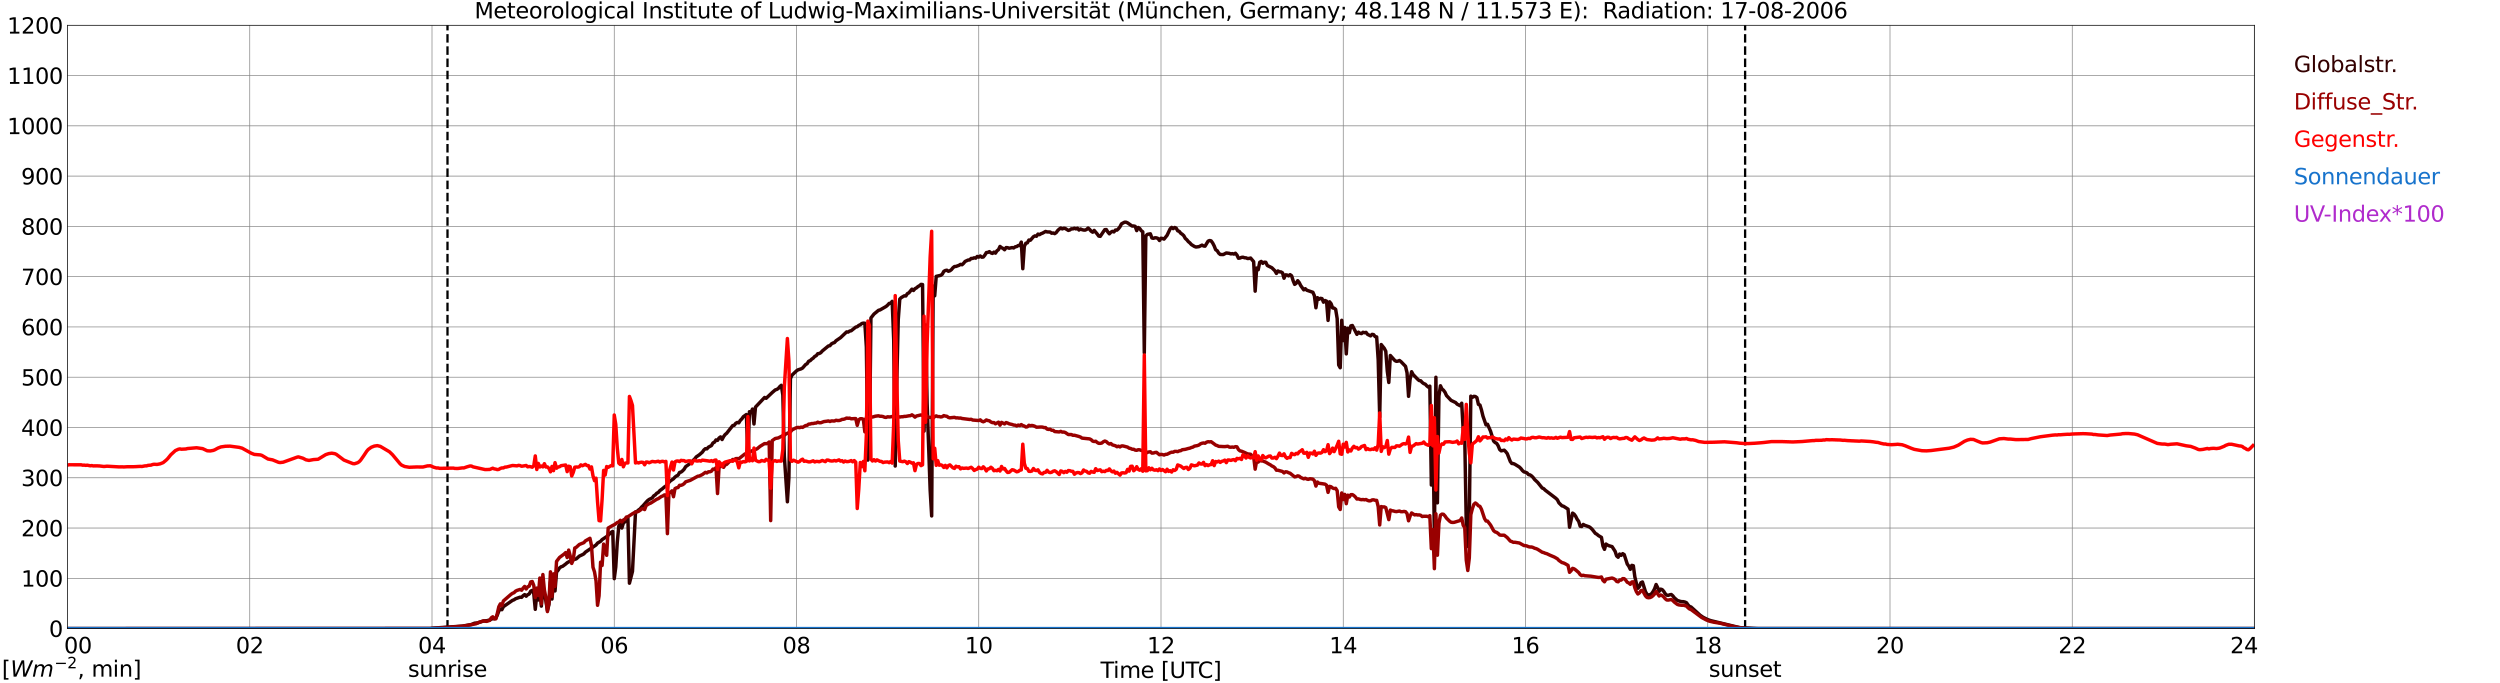 <?xml version="1.0" encoding="utf-8" standalone="no"?>
<!DOCTYPE svg PUBLIC "-//W3C//DTD SVG 1.1//EN"
  "http://www.w3.org/Graphics/SVG/1.1/DTD/svg11.dtd">
<svg xmlns:xlink="http://www.w3.org/1999/xlink" width="1085.4pt" height="296.64pt" viewBox="0 0 1085.4 296.64" xmlns="http://www.w3.org/2000/svg" version="1.1">
 <defs>
  <style type="text/css">*{stroke-linejoin: round; stroke-linecap: butt}</style>
 </defs>
 <g id="figure_1">
  <g id="patch_1">
   <path d="M 0 296.64 
L 1085.4 296.64 
L 1085.4 0 
L 0 0 
z
" style="fill: #ffffff"/>
  </g>
  <g id="axes_1">
   <g id="patch_2">
    <path d="M 29.306 272.909 
L 978.814 272.909 
L 978.814 10.976 
L 29.306 10.976 
z
" style="fill: #ffffff"/>
   </g>
   <g id="patch_3">
    <path d="M 978.814 272.909 
L 978.814 272.909 
L 978.814 10.976 
L 978.814 10.976 
z
" clip-path="url(#p0b738d6c41)" style="fill: #d3d3d3; opacity: 0.25; stroke: #d3d3d3; stroke-linejoin: miter"/>
   </g>
   <g id="matplotlib.axis_1">
    <g id="xtick_1">
     <g id="line2d_1">
      <path d="M 29.306 272.909 
L 29.306 10.976 
" clip-path="url(#p0b738d6c41)" style="fill: none; stroke: #808080; stroke-width: 0.3; stroke-linecap: square"/>
     </g>
     <g id="line2d_2"/>
     <g id="text_1">
      <!--    00 -->
      <g transform="translate(18.733 283.627) scale(0.095 -0.095)">
       <defs>
        <path id="DejaVuSans-20" transform="scale(0.016)"/>
        <path id="DejaVuSans-30" d="M 2034 4250 
Q 1547 4250 1301 3770 
Q 1056 3291 1056 2328 
Q 1056 1369 1301 889 
Q 1547 409 2034 409 
Q 2525 409 2770 889 
Q 3016 1369 3016 2328 
Q 3016 3291 2770 3770 
Q 2525 4250 2034 4250 
z
M 2034 4750 
Q 2819 4750 3233 4129 
Q 3647 3509 3647 2328 
Q 3647 1150 3233 529 
Q 2819 -91 2034 -91 
Q 1250 -91 836 529 
Q 422 1150 422 2328 
Q 422 3509 836 4129 
Q 1250 4750 2034 4750 
z
" transform="scale(0.016)"/>
       </defs>
       <use xlink:href="#DejaVuSans-20"/>
       <use xlink:href="#DejaVuSans-20" transform="translate(31.787 0)"/>
       <use xlink:href="#DejaVuSans-20" transform="translate(63.574 0)"/>
       <use xlink:href="#DejaVuSans-30" transform="translate(95.361 0)"/>
       <use xlink:href="#DejaVuSans-30" transform="translate(158.984 0)"/>
      </g>
     </g>
    </g>
    <g id="xtick_2">
     <g id="line2d_3">
      <path d="M 108.431 272.909 
L 108.431 10.976 
" clip-path="url(#p0b738d6c41)" style="fill: none; stroke: #808080; stroke-width: 0.3; stroke-linecap: square"/>
     </g>
     <g id="line2d_4"/>
     <g id="text_2">
      <!-- 02 -->
      <g transform="translate(102.387 283.627) scale(0.095 -0.095)">
       <defs>
        <path id="DejaVuSans-32" d="M 1228 531 
L 3431 531 
L 3431 0 
L 469 0 
L 469 531 
Q 828 903 1448 1529 
Q 2069 2156 2228 2338 
Q 2531 2678 2651 2914 
Q 2772 3150 2772 3378 
Q 2772 3750 2511 3984 
Q 2250 4219 1831 4219 
Q 1534 4219 1204 4116 
Q 875 4013 500 3803 
L 500 4441 
Q 881 4594 1212 4672 
Q 1544 4750 1819 4750 
Q 2544 4750 2975 4387 
Q 3406 4025 3406 3419 
Q 3406 3131 3298 2873 
Q 3191 2616 2906 2266 
Q 2828 2175 2409 1742 
Q 1991 1309 1228 531 
z
" transform="scale(0.016)"/>
       </defs>
       <use xlink:href="#DejaVuSans-30"/>
       <use xlink:href="#DejaVuSans-32" transform="translate(63.623 0)"/>
      </g>
     </g>
    </g>
    <g id="xtick_3">
     <g id="line2d_5">
      <path d="M 187.557 272.909 
L 187.557 10.976 
" clip-path="url(#p0b738d6c41)" style="fill: none; stroke: #808080; stroke-width: 0.3; stroke-linecap: square"/>
     </g>
     <g id="line2d_6"/>
     <g id="text_3">
      <!-- 04 -->
      <g transform="translate(181.513 283.627) scale(0.095 -0.095)">
       <defs>
        <path id="DejaVuSans-34" d="M 2419 4116 
L 825 1625 
L 2419 1625 
L 2419 4116 
z
M 2253 4666 
L 3047 4666 
L 3047 1625 
L 3713 1625 
L 3713 1100 
L 3047 1100 
L 3047 0 
L 2419 0 
L 2419 1100 
L 313 1100 
L 313 1709 
L 2253 4666 
z
" transform="scale(0.016)"/>
       </defs>
       <use xlink:href="#DejaVuSans-30"/>
       <use xlink:href="#DejaVuSans-34" transform="translate(63.623 0)"/>
      </g>
     </g>
    </g>
    <g id="xtick_4">
     <g id="line2d_7">
      <path d="M 266.683 272.909 
L 266.683 10.976 
" clip-path="url(#p0b738d6c41)" style="fill: none; stroke: #808080; stroke-width: 0.3; stroke-linecap: square"/>
     </g>
     <g id="line2d_8"/>
     <g id="text_4">
      <!-- 06 -->
      <g transform="translate(260.638 283.627) scale(0.095 -0.095)">
       <defs>
        <path id="DejaVuSans-36" d="M 2113 2584 
Q 1688 2584 1439 2293 
Q 1191 2003 1191 1497 
Q 1191 994 1439 701 
Q 1688 409 2113 409 
Q 2538 409 2786 701 
Q 3034 994 3034 1497 
Q 3034 2003 2786 2293 
Q 2538 2584 2113 2584 
z
M 3366 4563 
L 3366 3988 
Q 3128 4100 2886 4159 
Q 2644 4219 2406 4219 
Q 1781 4219 1451 3797 
Q 1122 3375 1075 2522 
Q 1259 2794 1537 2939 
Q 1816 3084 2150 3084 
Q 2853 3084 3261 2657 
Q 3669 2231 3669 1497 
Q 3669 778 3244 343 
Q 2819 -91 2113 -91 
Q 1303 -91 875 529 
Q 447 1150 447 2328 
Q 447 3434 972 4092 
Q 1497 4750 2381 4750 
Q 2619 4750 2861 4703 
Q 3103 4656 3366 4563 
z
" transform="scale(0.016)"/>
       </defs>
       <use xlink:href="#DejaVuSans-30"/>
       <use xlink:href="#DejaVuSans-36" transform="translate(63.623 0)"/>
      </g>
     </g>
    </g>
    <g id="xtick_5">
     <g id="line2d_9">
      <path d="M 345.808 272.909 
L 345.808 10.976 
" clip-path="url(#p0b738d6c41)" style="fill: none; stroke: #808080; stroke-width: 0.3; stroke-linecap: square"/>
     </g>
     <g id="line2d_10"/>
     <g id="text_5">
      <!-- 08 -->
      <g transform="translate(339.764 283.627) scale(0.095 -0.095)">
       <defs>
        <path id="DejaVuSans-38" d="M 2034 2216 
Q 1584 2216 1326 1975 
Q 1069 1734 1069 1313 
Q 1069 891 1326 650 
Q 1584 409 2034 409 
Q 2484 409 2743 651 
Q 3003 894 3003 1313 
Q 3003 1734 2745 1975 
Q 2488 2216 2034 2216 
z
M 1403 2484 
Q 997 2584 770 2862 
Q 544 3141 544 3541 
Q 544 4100 942 4425 
Q 1341 4750 2034 4750 
Q 2731 4750 3128 4425 
Q 3525 4100 3525 3541 
Q 3525 3141 3298 2862 
Q 3072 2584 2669 2484 
Q 3125 2378 3379 2068 
Q 3634 1759 3634 1313 
Q 3634 634 3220 271 
Q 2806 -91 2034 -91 
Q 1263 -91 848 271 
Q 434 634 434 1313 
Q 434 1759 690 2068 
Q 947 2378 1403 2484 
z
M 1172 3481 
Q 1172 3119 1398 2916 
Q 1625 2713 2034 2713 
Q 2441 2713 2670 2916 
Q 2900 3119 2900 3481 
Q 2900 3844 2670 4047 
Q 2441 4250 2034 4250 
Q 1625 4250 1398 4047 
Q 1172 3844 1172 3481 
z
" transform="scale(0.016)"/>
       </defs>
       <use xlink:href="#DejaVuSans-30"/>
       <use xlink:href="#DejaVuSans-38" transform="translate(63.623 0)"/>
      </g>
     </g>
    </g>
    <g id="xtick_6">
     <g id="line2d_11">
      <path d="M 424.934 272.909 
L 424.934 10.976 
" clip-path="url(#p0b738d6c41)" style="fill: none; stroke: #808080; stroke-width: 0.3; stroke-linecap: square"/>
     </g>
     <g id="line2d_12"/>
     <g id="text_6">
      <!-- 10 -->
      <g transform="translate(418.89 283.627) scale(0.095 -0.095)">
       <defs>
        <path id="DejaVuSans-31" d="M 794 531 
L 1825 531 
L 1825 4091 
L 703 3866 
L 703 4441 
L 1819 4666 
L 2450 4666 
L 2450 531 
L 3481 531 
L 3481 0 
L 794 0 
L 794 531 
z
" transform="scale(0.016)"/>
       </defs>
       <use xlink:href="#DejaVuSans-31"/>
       <use xlink:href="#DejaVuSans-30" transform="translate(63.623 0)"/>
      </g>
     </g>
    </g>
    <g id="xtick_7">
     <g id="line2d_13">
      <path d="M 504.06 272.909 
L 504.06 10.976 
" clip-path="url(#p0b738d6c41)" style="fill: none; stroke: #808080; stroke-width: 0.3; stroke-linecap: square"/>
     </g>
     <g id="line2d_14"/>
     <g id="text_7">
      <!-- 12 -->
      <g transform="translate(498.015 283.627) scale(0.095 -0.095)">
       <use xlink:href="#DejaVuSans-31"/>
       <use xlink:href="#DejaVuSans-32" transform="translate(63.623 0)"/>
      </g>
     </g>
    </g>
    <g id="xtick_8">
     <g id="line2d_15">
      <path d="M 583.185 272.909 
L 583.185 10.976 
" clip-path="url(#p0b738d6c41)" style="fill: none; stroke: #808080; stroke-width: 0.3; stroke-linecap: square"/>
     </g>
     <g id="line2d_16"/>
     <g id="text_8">
      <!-- 14 -->
      <g transform="translate(577.141 283.627) scale(0.095 -0.095)">
       <use xlink:href="#DejaVuSans-31"/>
       <use xlink:href="#DejaVuSans-34" transform="translate(63.623 0)"/>
      </g>
     </g>
    </g>
    <g id="xtick_9">
     <g id="line2d_17">
      <path d="M 662.311 272.909 
L 662.311 10.976 
" clip-path="url(#p0b738d6c41)" style="fill: none; stroke: #808080; stroke-width: 0.3; stroke-linecap: square"/>
     </g>
     <g id="line2d_18"/>
     <g id="text_9">
      <!-- 16 -->
      <g transform="translate(656.267 283.627) scale(0.095 -0.095)">
       <use xlink:href="#DejaVuSans-31"/>
       <use xlink:href="#DejaVuSans-36" transform="translate(63.623 0)"/>
      </g>
     </g>
    </g>
    <g id="xtick_10">
     <g id="line2d_19">
      <path d="M 741.437 272.909 
L 741.437 10.976 
" clip-path="url(#p0b738d6c41)" style="fill: none; stroke: #808080; stroke-width: 0.3; stroke-linecap: square"/>
     </g>
     <g id="line2d_20"/>
     <g id="text_10">
      <!-- 18 -->
      <g transform="translate(735.392 283.627) scale(0.095 -0.095)">
       <use xlink:href="#DejaVuSans-31"/>
       <use xlink:href="#DejaVuSans-38" transform="translate(63.623 0)"/>
      </g>
     </g>
    </g>
    <g id="xtick_11">
     <g id="line2d_21">
      <path d="M 820.562 272.909 
L 820.562 10.976 
" clip-path="url(#p0b738d6c41)" style="fill: none; stroke: #808080; stroke-width: 0.3; stroke-linecap: square"/>
     </g>
     <g id="line2d_22"/>
     <g id="text_11">
      <!-- 20 -->
      <g transform="translate(814.518 283.627) scale(0.095 -0.095)">
       <use xlink:href="#DejaVuSans-32"/>
       <use xlink:href="#DejaVuSans-30" transform="translate(63.623 0)"/>
      </g>
     </g>
    </g>
    <g id="xtick_12">
     <g id="line2d_23">
      <path d="M 899.688 272.909 
L 899.688 10.976 
" clip-path="url(#p0b738d6c41)" style="fill: none; stroke: #808080; stroke-width: 0.3; stroke-linecap: square"/>
     </g>
     <g id="line2d_24"/>
     <g id="text_12">
      <!-- 22 -->
      <g transform="translate(893.644 283.627) scale(0.095 -0.095)">
       <use xlink:href="#DejaVuSans-32"/>
       <use xlink:href="#DejaVuSans-32" transform="translate(63.623 0)"/>
      </g>
     </g>
    </g>
    <g id="xtick_13">
     <g id="line2d_25">
      <path d="M 978.814 272.909 
L 978.814 10.976 
" clip-path="url(#p0b738d6c41)" style="fill: none; stroke: #808080; stroke-width: 0.3; stroke-linecap: square"/>
     </g>
     <g id="line2d_26"/>
     <g id="text_13">
      <!-- 24    -->
      <g transform="translate(968.241 283.627) scale(0.095 -0.095)">
       <use xlink:href="#DejaVuSans-32"/>
       <use xlink:href="#DejaVuSans-34" transform="translate(63.623 0)"/>
       <use xlink:href="#DejaVuSans-20" transform="translate(127.246 0)"/>
       <use xlink:href="#DejaVuSans-20" transform="translate(159.033 0)"/>
       <use xlink:href="#DejaVuSans-20" transform="translate(190.82 0)"/>
      </g>
     </g>
    </g>
    <g id="text_14">
     <!-- Time [UTC] -->
     <g transform="translate(477.806 294.322) scale(0.095 -0.095)">
      <defs>
       <path id="DejaVuSans-54" d="M -19 4666 
L 3928 4666 
L 3928 4134 
L 2272 4134 
L 2272 0 
L 1638 0 
L 1638 4134 
L -19 4134 
L -19 4666 
z
" transform="scale(0.016)"/>
       <path id="DejaVuSans-69" d="M 603 3500 
L 1178 3500 
L 1178 0 
L 603 0 
L 603 3500 
z
M 603 4863 
L 1178 4863 
L 1178 4134 
L 603 4134 
L 603 4863 
z
" transform="scale(0.016)"/>
       <path id="DejaVuSans-6d" d="M 3328 2828 
Q 3544 3216 3844 3400 
Q 4144 3584 4550 3584 
Q 5097 3584 5394 3201 
Q 5691 2819 5691 2113 
L 5691 0 
L 5113 0 
L 5113 2094 
Q 5113 2597 4934 2840 
Q 4756 3084 4391 3084 
Q 3944 3084 3684 2787 
Q 3425 2491 3425 1978 
L 3425 0 
L 2847 0 
L 2847 2094 
Q 2847 2600 2669 2842 
Q 2491 3084 2119 3084 
Q 1678 3084 1418 2786 
Q 1159 2488 1159 1978 
L 1159 0 
L 581 0 
L 581 3500 
L 1159 3500 
L 1159 2956 
Q 1356 3278 1631 3431 
Q 1906 3584 2284 3584 
Q 2666 3584 2933 3390 
Q 3200 3197 3328 2828 
z
" transform="scale(0.016)"/>
       <path id="DejaVuSans-65" d="M 3597 1894 
L 3597 1613 
L 953 1613 
Q 991 1019 1311 708 
Q 1631 397 2203 397 
Q 2534 397 2845 478 
Q 3156 559 3463 722 
L 3463 178 
Q 3153 47 2828 -22 
Q 2503 -91 2169 -91 
Q 1331 -91 842 396 
Q 353 884 353 1716 
Q 353 2575 817 3079 
Q 1281 3584 2069 3584 
Q 2775 3584 3186 3129 
Q 3597 2675 3597 1894 
z
M 3022 2063 
Q 3016 2534 2758 2815 
Q 2500 3097 2075 3097 
Q 1594 3097 1305 2825 
Q 1016 2553 972 2059 
L 3022 2063 
z
" transform="scale(0.016)"/>
       <path id="DejaVuSans-5b" d="M 550 4863 
L 1875 4863 
L 1875 4416 
L 1125 4416 
L 1125 -397 
L 1875 -397 
L 1875 -844 
L 550 -844 
L 550 4863 
z
" transform="scale(0.016)"/>
       <path id="DejaVuSans-55" d="M 556 4666 
L 1191 4666 
L 1191 1831 
Q 1191 1081 1462 751 
Q 1734 422 2344 422 
Q 2950 422 3222 751 
Q 3494 1081 3494 1831 
L 3494 4666 
L 4128 4666 
L 4128 1753 
Q 4128 841 3676 375 
Q 3225 -91 2344 -91 
Q 1459 -91 1007 375 
Q 556 841 556 1753 
L 556 4666 
z
" transform="scale(0.016)"/>
       <path id="DejaVuSans-43" d="M 4122 4306 
L 4122 3641 
Q 3803 3938 3442 4084 
Q 3081 4231 2675 4231 
Q 1875 4231 1450 3742 
Q 1025 3253 1025 2328 
Q 1025 1406 1450 917 
Q 1875 428 2675 428 
Q 3081 428 3442 575 
Q 3803 722 4122 1019 
L 4122 359 
Q 3791 134 3420 21 
Q 3050 -91 2638 -91 
Q 1578 -91 968 557 
Q 359 1206 359 2328 
Q 359 3453 968 4101 
Q 1578 4750 2638 4750 
Q 3056 4750 3426 4639 
Q 3797 4528 4122 4306 
z
" transform="scale(0.016)"/>
       <path id="DejaVuSans-5d" d="M 1947 4863 
L 1947 -844 
L 622 -844 
L 622 -397 
L 1369 -397 
L 1369 4416 
L 622 4416 
L 622 4863 
L 1947 4863 
z
" transform="scale(0.016)"/>
      </defs>
      <use xlink:href="#DejaVuSans-54"/>
      <use xlink:href="#DejaVuSans-69" transform="translate(57.959 0)"/>
      <use xlink:href="#DejaVuSans-6d" transform="translate(85.742 0)"/>
      <use xlink:href="#DejaVuSans-65" transform="translate(183.154 0)"/>
      <use xlink:href="#DejaVuSans-20" transform="translate(244.678 0)"/>
      <use xlink:href="#DejaVuSans-5b" transform="translate(276.465 0)"/>
      <use xlink:href="#DejaVuSans-55" transform="translate(315.479 0)"/>
      <use xlink:href="#DejaVuSans-54" transform="translate(388.672 0)"/>
      <use xlink:href="#DejaVuSans-43" transform="translate(443.881 0)"/>
      <use xlink:href="#DejaVuSans-5d" transform="translate(513.705 0)"/>
     </g>
    </g>
   </g>
   <g id="matplotlib.axis_2">
    <g id="ytick_1">
     <g id="line2d_27">
      <path d="M 29.306 272.909 
L 978.814 272.909 
" clip-path="url(#p0b738d6c41)" style="fill: none; stroke: #808080; stroke-width: 0.3; stroke-linecap: square"/>
     </g>
     <g id="line2d_28"/>
     <g id="text_15">
      <!-- 0 -->
      <g transform="translate(21.261 276.518) scale(0.095 -0.095)">
       <use xlink:href="#DejaVuSans-30"/>
      </g>
     </g>
    </g>
    <g id="ytick_2">
     <g id="line2d_29">
      <path d="M 29.306 251.081 
L 978.814 251.081 
" clip-path="url(#p0b738d6c41)" style="fill: none; stroke: #808080; stroke-width: 0.3; stroke-linecap: square"/>
     </g>
     <g id="line2d_30"/>
     <g id="text_16">
      <!-- 100 -->
      <g transform="translate(9.173 254.69) scale(0.095 -0.095)">
       <use xlink:href="#DejaVuSans-31"/>
       <use xlink:href="#DejaVuSans-30" transform="translate(63.623 0)"/>
       <use xlink:href="#DejaVuSans-30" transform="translate(127.246 0)"/>
      </g>
     </g>
    </g>
    <g id="ytick_3">
     <g id="line2d_31">
      <path d="M 29.306 229.253 
L 978.814 229.253 
" clip-path="url(#p0b738d6c41)" style="fill: none; stroke: #808080; stroke-width: 0.3; stroke-linecap: square"/>
     </g>
     <g id="line2d_32"/>
     <g id="text_17">
      <!-- 200 -->
      <g transform="translate(9.173 232.863) scale(0.095 -0.095)">
       <use xlink:href="#DejaVuSans-32"/>
       <use xlink:href="#DejaVuSans-30" transform="translate(63.623 0)"/>
       <use xlink:href="#DejaVuSans-30" transform="translate(127.246 0)"/>
      </g>
     </g>
    </g>
    <g id="ytick_4">
     <g id="line2d_33">
      <path d="M 29.306 207.426 
L 978.814 207.426 
" clip-path="url(#p0b738d6c41)" style="fill: none; stroke: #808080; stroke-width: 0.3; stroke-linecap: square"/>
     </g>
     <g id="line2d_34"/>
     <g id="text_18">
      <!-- 300 -->
      <g transform="translate(9.173 211.035) scale(0.095 -0.095)">
       <defs>
        <path id="DejaVuSans-33" d="M 2597 2516 
Q 3050 2419 3304 2112 
Q 3559 1806 3559 1356 
Q 3559 666 3084 287 
Q 2609 -91 1734 -91 
Q 1441 -91 1130 -33 
Q 819 25 488 141 
L 488 750 
Q 750 597 1062 519 
Q 1375 441 1716 441 
Q 2309 441 2620 675 
Q 2931 909 2931 1356 
Q 2931 1769 2642 2001 
Q 2353 2234 1838 2234 
L 1294 2234 
L 1294 2753 
L 1863 2753 
Q 2328 2753 2575 2939 
Q 2822 3125 2822 3475 
Q 2822 3834 2567 4026 
Q 2313 4219 1838 4219 
Q 1578 4219 1281 4162 
Q 984 4106 628 3988 
L 628 4550 
Q 988 4650 1302 4700 
Q 1616 4750 1894 4750 
Q 2613 4750 3031 4423 
Q 3450 4097 3450 3541 
Q 3450 3153 3228 2886 
Q 3006 2619 2597 2516 
z
" transform="scale(0.016)"/>
       </defs>
       <use xlink:href="#DejaVuSans-33"/>
       <use xlink:href="#DejaVuSans-30" transform="translate(63.623 0)"/>
       <use xlink:href="#DejaVuSans-30" transform="translate(127.246 0)"/>
      </g>
     </g>
    </g>
    <g id="ytick_5">
     <g id="line2d_35">
      <path d="M 29.306 185.598 
L 978.814 185.598 
" clip-path="url(#p0b738d6c41)" style="fill: none; stroke: #808080; stroke-width: 0.3; stroke-linecap: square"/>
     </g>
     <g id="line2d_36"/>
     <g id="text_19">
      <!-- 400 -->
      <g transform="translate(9.173 189.207) scale(0.095 -0.095)">
       <use xlink:href="#DejaVuSans-34"/>
       <use xlink:href="#DejaVuSans-30" transform="translate(63.623 0)"/>
       <use xlink:href="#DejaVuSans-30" transform="translate(127.246 0)"/>
      </g>
     </g>
    </g>
    <g id="ytick_6">
     <g id="line2d_37">
      <path d="M 29.306 163.77 
L 978.814 163.77 
" clip-path="url(#p0b738d6c41)" style="fill: none; stroke: #808080; stroke-width: 0.3; stroke-linecap: square"/>
     </g>
     <g id="line2d_38"/>
     <g id="text_20">
      <!-- 500 -->
      <g transform="translate(9.173 167.379) scale(0.095 -0.095)">
       <defs>
        <path id="DejaVuSans-35" d="M 691 4666 
L 3169 4666 
L 3169 4134 
L 1269 4134 
L 1269 2991 
Q 1406 3038 1543 3061 
Q 1681 3084 1819 3084 
Q 2600 3084 3056 2656 
Q 3513 2228 3513 1497 
Q 3513 744 3044 326 
Q 2575 -91 1722 -91 
Q 1428 -91 1123 -41 
Q 819 9 494 109 
L 494 744 
Q 775 591 1075 516 
Q 1375 441 1709 441 
Q 2250 441 2565 725 
Q 2881 1009 2881 1497 
Q 2881 1984 2565 2268 
Q 2250 2553 1709 2553 
Q 1456 2553 1204 2497 
Q 953 2441 691 2322 
L 691 4666 
z
" transform="scale(0.016)"/>
       </defs>
       <use xlink:href="#DejaVuSans-35"/>
       <use xlink:href="#DejaVuSans-30" transform="translate(63.623 0)"/>
       <use xlink:href="#DejaVuSans-30" transform="translate(127.246 0)"/>
      </g>
     </g>
    </g>
    <g id="ytick_7">
     <g id="line2d_39">
      <path d="M 29.306 141.942 
L 978.814 141.942 
" clip-path="url(#p0b738d6c41)" style="fill: none; stroke: #808080; stroke-width: 0.3; stroke-linecap: square"/>
     </g>
     <g id="line2d_40"/>
     <g id="text_21">
      <!-- 600 -->
      <g transform="translate(9.173 145.551) scale(0.095 -0.095)">
       <use xlink:href="#DejaVuSans-36"/>
       <use xlink:href="#DejaVuSans-30" transform="translate(63.623 0)"/>
       <use xlink:href="#DejaVuSans-30" transform="translate(127.246 0)"/>
      </g>
     </g>
    </g>
    <g id="ytick_8">
     <g id="line2d_41">
      <path d="M 29.306 120.114 
L 978.814 120.114 
" clip-path="url(#p0b738d6c41)" style="fill: none; stroke: #808080; stroke-width: 0.3; stroke-linecap: square"/>
     </g>
     <g id="line2d_42"/>
     <g id="text_22">
      <!-- 700 -->
      <g transform="translate(9.173 123.724) scale(0.095 -0.095)">
       <defs>
        <path id="DejaVuSans-37" d="M 525 4666 
L 3525 4666 
L 3525 4397 
L 1831 0 
L 1172 0 
L 2766 4134 
L 525 4134 
L 525 4666 
z
" transform="scale(0.016)"/>
       </defs>
       <use xlink:href="#DejaVuSans-37"/>
       <use xlink:href="#DejaVuSans-30" transform="translate(63.623 0)"/>
       <use xlink:href="#DejaVuSans-30" transform="translate(127.246 0)"/>
      </g>
     </g>
    </g>
    <g id="ytick_9">
     <g id="line2d_43">
      <path d="M 29.306 98.287 
L 978.814 98.287 
" clip-path="url(#p0b738d6c41)" style="fill: none; stroke: #808080; stroke-width: 0.3; stroke-linecap: square"/>
     </g>
     <g id="line2d_44"/>
     <g id="text_23">
      <!-- 800 -->
      <g transform="translate(9.173 101.896) scale(0.095 -0.095)">
       <use xlink:href="#DejaVuSans-38"/>
       <use xlink:href="#DejaVuSans-30" transform="translate(63.623 0)"/>
       <use xlink:href="#DejaVuSans-30" transform="translate(127.246 0)"/>
      </g>
     </g>
    </g>
    <g id="ytick_10">
     <g id="line2d_45">
      <path d="M 29.306 76.459 
L 978.814 76.459 
" clip-path="url(#p0b738d6c41)" style="fill: none; stroke: #808080; stroke-width: 0.3; stroke-linecap: square"/>
     </g>
     <g id="line2d_46"/>
     <g id="text_24">
      <!-- 900 -->
      <g transform="translate(9.173 80.068) scale(0.095 -0.095)">
       <defs>
        <path id="DejaVuSans-39" d="M 703 97 
L 703 672 
Q 941 559 1184 500 
Q 1428 441 1663 441 
Q 2288 441 2617 861 
Q 2947 1281 2994 2138 
Q 2813 1869 2534 1725 
Q 2256 1581 1919 1581 
Q 1219 1581 811 2004 
Q 403 2428 403 3163 
Q 403 3881 828 4315 
Q 1253 4750 1959 4750 
Q 2769 4750 3195 4129 
Q 3622 3509 3622 2328 
Q 3622 1225 3098 567 
Q 2575 -91 1691 -91 
Q 1453 -91 1209 -44 
Q 966 3 703 97 
z
M 1959 2075 
Q 2384 2075 2632 2365 
Q 2881 2656 2881 3163 
Q 2881 3666 2632 3958 
Q 2384 4250 1959 4250 
Q 1534 4250 1286 3958 
Q 1038 3666 1038 3163 
Q 1038 2656 1286 2365 
Q 1534 2075 1959 2075 
z
" transform="scale(0.016)"/>
       </defs>
       <use xlink:href="#DejaVuSans-39"/>
       <use xlink:href="#DejaVuSans-30" transform="translate(63.623 0)"/>
       <use xlink:href="#DejaVuSans-30" transform="translate(127.246 0)"/>
      </g>
     </g>
    </g>
    <g id="ytick_11">
     <g id="line2d_47">
      <path d="M 29.306 54.631 
L 978.814 54.631 
" clip-path="url(#p0b738d6c41)" style="fill: none; stroke: #808080; stroke-width: 0.3; stroke-linecap: square"/>
     </g>
     <g id="line2d_48"/>
     <g id="text_25">
      <!-- 1000 -->
      <g transform="translate(3.128 58.24) scale(0.095 -0.095)">
       <use xlink:href="#DejaVuSans-31"/>
       <use xlink:href="#DejaVuSans-30" transform="translate(63.623 0)"/>
       <use xlink:href="#DejaVuSans-30" transform="translate(127.246 0)"/>
       <use xlink:href="#DejaVuSans-30" transform="translate(190.869 0)"/>
      </g>
     </g>
    </g>
    <g id="ytick_12">
     <g id="line2d_49">
      <path d="M 29.306 32.803 
L 978.814 32.803 
" clip-path="url(#p0b738d6c41)" style="fill: none; stroke: #808080; stroke-width: 0.3; stroke-linecap: square"/>
     </g>
     <g id="line2d_50"/>
     <g id="text_26">
      <!-- 1100 -->
      <g transform="translate(3.128 36.413) scale(0.095 -0.095)">
       <use xlink:href="#DejaVuSans-31"/>
       <use xlink:href="#DejaVuSans-31" transform="translate(63.623 0)"/>
       <use xlink:href="#DejaVuSans-30" transform="translate(127.246 0)"/>
       <use xlink:href="#DejaVuSans-30" transform="translate(190.869 0)"/>
      </g>
     </g>
    </g>
    <g id="ytick_13">
     <g id="line2d_51">
      <path d="M 29.306 10.976 
L 978.814 10.976 
" clip-path="url(#p0b738d6c41)" style="fill: none; stroke: #808080; stroke-width: 0.3; stroke-linecap: square"/>
     </g>
     <g id="line2d_52"/>
     <g id="text_27">
      <!-- 1200 -->
      <g transform="translate(3.128 14.585) scale(0.095 -0.095)">
       <use xlink:href="#DejaVuSans-31"/>
       <use xlink:href="#DejaVuSans-32" transform="translate(63.623 0)"/>
       <use xlink:href="#DejaVuSans-30" transform="translate(127.246 0)"/>
       <use xlink:href="#DejaVuSans-30" transform="translate(190.869 0)"/>
      </g>
     </g>
    </g>
   </g>
   <g id="line2d_53">
    <path d="M 194.283 272.909 
L 194.283 10.976 
" clip-path="url(#p0b738d6c41)" style="fill: none; stroke-dasharray: 3.7,1.6; stroke-dashoffset: 0; stroke: #000000"/>
   </g>
   <g id="line2d_54">
    <path d="M 757.658 272.909 
L 757.658 10.976 
" clip-path="url(#p0b738d6c41)" style="fill: none; stroke-dasharray: 3.7,1.6; stroke-dashoffset: 0; stroke: #000000"/>
   </g>
   <g id="line2d_55">
    <path d="M 29.306 272.909 
L 186.898 272.909 
L 187.557 272.734 
L 200.745 271.833 
L 204.701 271.136 
L 206.02 270.564 
L 207.339 270.44 
L 209.976 269.58 
L 211.295 269.499 
L 212.614 269.172 
L 213.932 268.556 
L 214.592 268.639 
L 215.251 268.476 
L 215.91 267.041 
L 216.57 265.28 
L 217.229 264.381 
L 217.889 264.708 
L 218.548 263.396 
L 222.504 260.653 
L 223.164 260.408 
L 223.823 259.956 
L 225.801 259.26 
L 226.461 259.343 
L 227.12 258.605 
L 227.779 258.155 
L 228.439 258.852 
L 229.098 258.195 
L 229.757 257.909 
L 230.417 256.641 
L 231.076 256.311 
L 231.736 257.664 
L 232.395 264.544 
L 233.054 257.909 
L 233.714 260.489 
L 234.373 255.001 
L 235.033 263.152 
L 235.692 253.897 
L 236.351 258.278 
L 237.011 260.899 
L 237.67 265.036 
L 238.329 262.495 
L 238.989 252.707 
L 239.648 260.081 
L 240.308 252.585 
L 240.967 256.558 
L 241.626 248.368 
L 242.286 247.589 
L 242.945 246.565 
L 243.604 246.074 
L 244.264 245.869 
L 245.583 244.886 
L 246.242 244.312 
L 248.22 243.208 
L 250.198 242.634 
L 251.517 241.446 
L 252.836 240.833 
L 253.495 240.464 
L 254.155 239.726 
L 258.77 236.614 
L 259.43 235.795 
L 260.748 235.016 
L 261.408 234.28 
L 263.386 232.968 
L 265.364 231.126 
L 266.023 230.716 
L 266.683 251.234 
L 267.342 246.157 
L 268.002 235.343 
L 268.661 228.382 
L 269.32 227.4 
L 269.98 229.242 
L 270.639 227.112 
L 271.298 226.54 
L 271.958 225.353 
L 272.617 225.023 
L 273.277 253.201 
L 274.595 248.08 
L 275.914 222.279 
L 276.573 222.035 
L 277.233 221.419 
L 277.892 220.97 
L 278.552 220.151 
L 279.211 219.536 
L 280.53 218.021 
L 281.189 217.324 
L 281.849 216.833 
L 283.167 216.178 
L 283.827 215.277 
L 284.486 214.869 
L 285.145 214.131 
L 285.805 213.804 
L 286.464 213.024 
L 287.783 212.042 
L 288.442 211.429 
L 289.102 211.099 
L 289.761 209.831 
L 290.42 209.462 
L 291.08 208.766 
L 292.399 207.864 
L 293.058 207.129 
L 293.717 206.635 
L 294.377 206.308 
L 295.036 205.121 
L 295.696 204.957 
L 296.355 204.424 
L 297.014 203.728 
L 297.674 202.623 
L 299.652 201.189 
L 300.971 199.838 
L 301.63 199.225 
L 302.289 198.365 
L 303.608 197.463 
L 304.927 196.317 
L 305.586 195.374 
L 306.246 194.8 
L 306.905 194.883 
L 307.564 194.146 
L 308.883 193.449 
L 309.543 192.303 
L 310.202 191.976 
L 310.861 190.991 
L 311.521 191.197 
L 312.18 190.173 
L 312.839 189.682 
L 313.499 190.828 
L 314.158 189.559 
L 314.818 188.658 
L 315.477 188.125 
L 318.114 184.768 
L 318.774 184.644 
L 319.433 183.784 
L 320.093 183.417 
L 320.752 183.581 
L 321.411 182.516 
L 322.071 181.861 
L 322.73 180.918 
L 324.049 179.977 
L 324.708 198.529 
L 325.368 178.748 
L 326.027 179.156 
L 326.686 177.6 
L 327.346 184.072 
L 328.005 176.74 
L 331.961 172.564 
L 332.621 172.933 
L 335.258 170.434 
L 336.577 169.288 
L 337.236 169.083 
L 337.896 168.673 
L 338.555 167.854 
L 339.215 167.28 
L 339.874 171.499 
L 340.533 198.16 
L 341.852 217.857 
L 342.512 207.332 
L 343.171 164.372 
L 343.83 162.899 
L 345.808 161.015 
L 346.468 160.566 
L 347.787 160.155 
L 348.446 159.786 
L 349.765 158.272 
L 350.424 157.903 
L 351.083 156.838 
L 351.743 156.593 
L 352.402 155.936 
L 353.062 155.486 
L 353.721 154.749 
L 354.38 154.421 
L 355.04 153.561 
L 355.699 153.48 
L 356.359 153.112 
L 357.018 152.374 
L 359.655 150.204 
L 360.315 150.082 
L 360.974 149.303 
L 361.634 148.934 
L 362.293 148.728 
L 362.952 147.951 
L 364.93 146.6 
L 367.568 144.101 
L 368.227 144.184 
L 368.887 143.732 
L 369.546 143.61 
L 371.524 142.012 
L 372.184 141.848 
L 372.843 141.276 
L 373.502 140.988 
L 374.162 140.458 
L 374.821 140.292 
L 375.481 140.334 
L 376.14 150.695 
L 376.799 199.755 
L 377.459 196.767 
L 378.118 138.042 
L 379.437 136.361 
L 381.415 134.724 
L 382.074 134.56 
L 384.712 133.045 
L 385.371 132.471 
L 386.031 131.733 
L 386.69 131.653 
L 387.349 130.834 
L 388.009 147.583 
L 388.668 202.335 
L 389.328 166.625 
L 389.987 138.777 
L 390.646 129.85 
L 391.306 129.195 
L 392.624 128.418 
L 393.284 128.499 
L 393.943 127.475 
L 394.603 127.147 
L 395.921 125.55 
L 396.581 126.124 
L 397.24 125.344 
L 397.899 124.978 
L 398.559 124.404 
L 399.218 124.035 
L 399.878 123.461 
L 400.537 123.544 
L 401.196 187.185 
L 401.856 141.071 
L 402.515 174.981 
L 403.834 212.78 
L 404.493 223.999 
L 405.153 124.198 
L 405.812 128.418 
L 406.471 119.981 
L 408.45 119.529 
L 409.109 119.038 
L 409.768 117.809 
L 410.428 117.441 
L 411.087 117.318 
L 411.746 117.77 
L 412.406 117.565 
L 413.065 117.074 
L 413.725 116.253 
L 414.384 115.721 
L 415.043 115.681 
L 416.362 115.19 
L 417.022 114.78 
L 417.681 114.943 
L 418.34 114.33 
L 419 113.509 
L 420.318 112.896 
L 420.978 112.855 
L 421.637 112.2 
L 422.297 112.2 
L 422.956 111.914 
L 423.615 112.077 
L 424.275 111.34 
L 424.934 111.626 
L 425.593 111.135 
L 426.253 111.667 
L 426.912 111.584 
L 427.572 110.766 
L 428.231 109.661 
L 428.89 109.578 
L 429.55 109.251 
L 430.209 109.783 
L 430.869 110.03 
L 431.528 109.456 
L 432.187 109.906 
L 432.847 108.882 
L 433.506 108.391 
L 434.165 106.998 
L 434.825 107.531 
L 435.484 107.858 
L 436.144 108.432 
L 436.803 107.489 
L 437.462 107.531 
L 438.122 107.777 
L 439.44 107.489 
L 440.1 107.653 
L 440.759 107.162 
L 441.419 107.04 
L 442.078 106.59 
L 442.737 106.59 
L 443.397 105.114 
L 444.056 116.664 
L 444.716 106.957 
L 445.375 105.606 
L 446.034 105.442 
L 446.694 104.213 
L 447.353 104.296 
L 448.672 102.781 
L 449.331 102.412 
L 449.991 102.576 
L 450.65 101.633 
L 451.309 101.88 
L 451.969 101.469 
L 452.628 101.225 
L 453.947 100.487 
L 454.606 100.692 
L 455.925 100.734 
L 456.584 101.266 
L 457.244 101.142 
L 457.903 101.43 
L 458.563 100.978 
L 459.222 100.077 
L 459.881 99.463 
L 460.541 99.014 
L 461.2 99.382 
L 461.859 99.094 
L 462.519 99.217 
L 463.838 100.037 
L 464.497 99.832 
L 465.156 99.341 
L 465.816 99.382 
L 466.475 99.094 
L 467.134 99.382 
L 467.794 99.094 
L 468.453 99.874 
L 469.113 99.422 
L 469.772 99.71 
L 470.431 99.874 
L 471.091 99.913 
L 471.75 99.627 
L 472.409 99.014 
L 473.069 99.585 
L 473.728 100.365 
L 474.388 100.814 
L 475.047 100.037 
L 476.366 101.594 
L 477.025 102.493 
L 477.685 102.617 
L 479.003 100.651 
L 479.663 99.71 
L 480.322 99.668 
L 480.981 100.734 
L 481.641 101.511 
L 482.3 100.814 
L 482.96 100.445 
L 483.619 100.692 
L 484.278 99.874 
L 484.938 99.913 
L 485.597 99.3 
L 486.256 98.44 
L 486.916 97.169 
L 488.235 96.473 
L 488.894 96.473 
L 489.553 96.761 
L 491.532 98.154 
L 492.191 98.112 
L 492.85 98.276 
L 493.51 100.118 
L 494.169 98.767 
L 494.828 99.217 
L 495.488 100.16 
L 496.147 100.651 
L 496.807 153.192 
L 497.466 102.493 
L 498.125 101.757 
L 499.444 101.511 
L 500.103 103.314 
L 500.763 103.477 
L 501.422 103.231 
L 502.082 103.272 
L 502.741 103.517 
L 503.4 104.418 
L 504.06 103.436 
L 504.719 103.558 
L 505.379 103.805 
L 506.697 102.166 
L 508.016 99.382 
L 508.675 98.725 
L 509.335 99.258 
L 509.994 98.767 
L 510.654 99.053 
L 511.313 100.201 
L 511.972 100.445 
L 512.632 101.266 
L 513.291 101.716 
L 513.95 102.329 
L 514.61 103.517 
L 515.269 104.091 
L 515.929 104.909 
L 516.588 105.442 
L 517.247 106.18 
L 518.566 106.998 
L 519.226 107.245 
L 520.544 107.081 
L 521.863 106.426 
L 522.522 106.793 
L 523.182 106.876 
L 524.501 104.706 
L 525.16 104.418 
L 525.819 104.582 
L 526.479 105.483 
L 527.138 106.754 
L 527.797 108.432 
L 528.457 108.84 
L 529.116 109.906 
L 529.776 110.48 
L 531.094 110.521 
L 532.413 109.825 
L 533.732 109.989 
L 534.391 110.233 
L 535.051 110.111 
L 535.71 110.316 
L 536.369 109.947 
L 537.029 110.726 
L 537.688 112.117 
L 538.348 112.036 
L 539.007 111.75 
L 539.666 111.667 
L 540.326 111.914 
L 540.985 111.953 
L 541.644 112.241 
L 542.304 112.2 
L 542.963 112.036 
L 544.282 113.592 
L 544.941 126.41 
L 545.601 116.378 
L 546.26 117.113 
L 546.919 113.878 
L 547.579 113.509 
L 548.238 114.33 
L 548.898 113.837 
L 549.557 113.878 
L 550.216 115.271 
L 552.195 116.253 
L 553.513 117.565 
L 554.173 118.711 
L 554.832 117.646 
L 555.491 118.015 
L 556.151 118.056 
L 556.81 118.464 
L 557.47 120.8 
L 558.129 119.324 
L 558.788 119.407 
L 559.448 119.776 
L 560.107 119.244 
L 560.766 119.735 
L 561.426 121.865 
L 562.085 123.461 
L 562.745 123.011 
L 563.404 121.865 
L 564.063 122.684 
L 564.723 123.993 
L 566.042 125.838 
L 566.701 125.344 
L 567.36 126.001 
L 569.998 126.901 
L 570.657 128.418 
L 571.317 133.617 
L 571.976 129.236 
L 572.635 129.933 
L 573.295 129.522 
L 573.954 129.644 
L 574.613 131.201 
L 575.273 130.465 
L 575.932 130.751 
L 576.592 139.105 
L 577.251 131.037 
L 577.91 131.858 
L 578.57 133.7 
L 579.229 133.781 
L 579.889 134.313 
L 580.548 138.328 
L 581.207 158.477 
L 581.867 159.664 
L 582.526 139.065 
L 583.185 147.868 
L 583.845 142.178 
L 584.504 153.644 
L 585.164 142.545 
L 585.823 144.47 
L 586.482 141.482 
L 587.142 141.318 
L 589.12 145.166 
L 589.779 144.225 
L 590.439 144.675 
L 591.098 144.839 
L 591.757 144.265 
L 592.417 144.47 
L 593.076 144.306 
L 593.736 145.166 
L 595.054 145.821 
L 595.714 145.166 
L 596.373 145.288 
L 597.032 146.148 
L 597.692 146.273 
L 598.351 156.224 
L 599.011 181.04 
L 599.67 149.589 
L 600.989 151.228 
L 601.648 152.496 
L 602.307 161.179 
L 602.967 166.053 
L 603.626 154.34 
L 605.604 156.552 
L 606.264 156.879 
L 606.923 156.796 
L 607.582 156.51 
L 608.242 157.001 
L 610.22 159.049 
L 610.879 161.875 
L 611.539 172.073 
L 612.198 164.741 
L 612.858 161.384 
L 613.517 162.613 
L 615.495 164.661 
L 616.154 165.232 
L 616.814 165.315 
L 617.473 166.053 
L 618.133 166.544 
L 618.792 166.789 
L 619.451 167.527 
L 620.111 168.059 
L 620.77 167.649 
L 621.429 210.569 
L 622.089 183.212 
L 622.748 234.361 
L 623.408 163.801 
L 624.067 218.309 
L 624.726 171.91 
L 625.386 167.485 
L 626.045 168.878 
L 626.705 169.41 
L 627.364 170.312 
L 628.023 171.744 
L 630.001 173.833 
L 631.98 174.776 
L 632.639 175.472 
L 633.958 176.168 
L 634.617 175.061 
L 635.276 187.102 
L 635.936 190.131 
L 636.595 228.013 
L 637.255 237.268 
L 637.914 224.41 
L 638.573 171.99 
L 639.233 172.523 
L 639.892 172.073 
L 640.552 172.154 
L 641.211 172.645 
L 641.87 175.553 
L 642.53 175.841 
L 643.189 177.969 
L 643.848 180.673 
L 645.167 184.48 
L 645.827 184.194 
L 647.145 187.224 
L 648.464 191.485 
L 649.123 192.14 
L 649.783 192.467 
L 650.442 193.532 
L 651.102 195.169 
L 651.761 195.743 
L 653.08 195.457 
L 653.739 196.112 
L 654.399 196.972 
L 655.717 200.371 
L 656.377 201.231 
L 657.036 201.272 
L 657.695 201.558 
L 659.674 202.787 
L 660.333 203.442 
L 660.992 204.302 
L 661.652 204.876 
L 662.311 205.04 
L 662.97 205.326 
L 663.63 206.063 
L 664.289 206.186 
L 664.949 206.635 
L 665.608 207.292 
L 666.267 208.192 
L 667.586 209.421 
L 669.564 211.878 
L 670.224 212.164 
L 670.883 212.819 
L 675.499 216.342 
L 676.158 216.997 
L 676.817 218.309 
L 678.136 219.619 
L 678.796 219.782 
L 680.774 221.053 
L 681.433 228.915 
L 682.752 222.773 
L 683.411 223.222 
L 684.071 224.124 
L 684.73 225.433 
L 685.389 226.335 
L 686.049 228.463 
L 686.708 228.588 
L 687.368 227.686 
L 688.027 228.055 
L 690.005 228.751 
L 690.664 229.242 
L 691.324 229.897 
L 692.643 231.576 
L 693.302 231.945 
L 693.961 232.519 
L 695.28 233.296 
L 695.939 237.063 
L 696.599 238.497 
L 697.258 236.203 
L 697.918 236.655 
L 698.577 236.941 
L 699.896 237.31 
L 701.215 239.357 
L 701.874 241.363 
L 702.533 241.937 
L 703.193 240.545 
L 703.852 241.119 
L 704.511 240.381 
L 705.171 240.791 
L 706.49 244.886 
L 707.149 245.788 
L 707.808 247.18 
L 708.468 245.46 
L 709.127 245.624 
L 709.786 250.457 
L 710.446 253.24 
L 711.105 255.412 
L 711.765 254.715 
L 712.424 252.995 
L 713.083 252.668 
L 714.402 256.885 
L 715.062 258.031 
L 715.721 258.319 
L 716.38 258.195 
L 717.04 257.787 
L 717.699 256.844 
L 718.358 255.615 
L 719.018 253.772 
L 719.677 255.084 
L 720.337 256.721 
L 720.996 255.781 
L 721.655 255.984 
L 722.315 256.721 
L 722.974 257.787 
L 723.633 258.4 
L 724.293 258.483 
L 724.952 258.236 
L 725.612 258.114 
L 726.271 258.688 
L 726.93 259.548 
L 728.249 260.694 
L 729.568 261.104 
L 730.227 261.227 
L 730.887 261.227 
L 731.546 261.39 
L 732.205 261.676 
L 732.865 262.619 
L 733.524 263.315 
L 734.184 263.521 
L 738.14 267.124 
L 739.459 268.024 
L 741.437 269.008 
L 742.756 269.458 
L 755.284 272.488 
L 763.196 272.909 
L 978.154 272.909 
L 978.154 272.909 
" clip-path="url(#p0b738d6c41)" style="fill: none; stroke: #330000; stroke-width: 1.5; stroke-linecap: square"/>
   </g>
   <g id="line2d_56">
    <path d="M 29.306 272.909 
L 187.557 272.828 
L 188.876 272.743 
L 189.535 272.743 
L 190.195 272.616 
L 190.854 272.66 
L 192.173 272.533 
L 193.492 272.45 
L 201.404 271.82 
L 206.679 270.813 
L 207.998 270.183 
L 209.976 269.554 
L 210.635 269.722 
L 211.295 269.763 
L 212.614 269.342 
L 213.273 268.251 
L 213.932 267.79 
L 214.592 268.672 
L 215.251 268.672 
L 215.91 266.321 
L 216.57 263.425 
L 217.229 262.165 
L 217.889 262.92 
L 218.548 260.906 
L 220.526 259.186 
L 221.845 258.051 
L 222.504 257.59 
L 223.164 257.337 
L 223.823 256.667 
L 224.482 256.331 
L 225.801 255.912 
L 226.461 256.245 
L 227.12 255.322 
L 227.779 254.608 
L 228.439 255.7 
L 229.098 254.776 
L 229.757 254.484 
L 230.417 252.637 
L 231.076 252.469 
L 231.736 254.148 
L 232.395 259.437 
L 233.054 255.322 
L 233.714 258.555 
L 234.373 250.957 
L 235.033 262.207 
L 235.692 249.446 
L 236.351 256.163 
L 237.011 259.563 
L 237.67 265.522 
L 238.329 261.41 
L 238.989 248.272 
L 239.648 258.974 
L 240.308 249.151 
L 240.967 254.608 
L 241.626 243.738 
L 242.945 242.016 
L 244.923 240.547 
L 245.583 239.918 
L 246.242 242.057 
L 246.901 238.827 
L 247.561 241.346 
L 248.22 244.62 
L 248.88 242.983 
L 249.539 237.945 
L 250.198 237.609 
L 251.517 236.391 
L 253.495 235.594 
L 254.155 234.839 
L 256.133 233.706 
L 256.792 236.812 
L 257.451 246.299 
L 258.111 248.313 
L 258.77 252.175 
L 259.43 262.794 
L 260.089 258.681 
L 260.748 244.074 
L 261.408 245.5 
L 262.067 236.223 
L 263.386 241.093 
L 264.045 229.255 
L 266.023 228.123 
L 266.683 227.828 
L 268.002 226.863 
L 268.661 226.612 
L 269.32 225.898 
L 269.98 226.612 
L 270.639 225.772 
L 271.298 225.394 
L 271.958 224.471 
L 272.617 224.344 
L 274.595 223.043 
L 275.914 222.288 
L 276.573 222.247 
L 277.233 221.993 
L 277.892 221.574 
L 278.552 220.987 
L 279.211 220.861 
L 279.87 221.238 
L 280.53 219.474 
L 281.849 218.678 
L 282.508 218.427 
L 285.145 216.746 
L 285.805 216.495 
L 287.124 215.572 
L 287.783 215.318 
L 288.442 214.858 
L 289.102 214.899 
L 289.761 231.689 
L 290.42 213.808 
L 291.08 213.808 
L 291.739 213.094 
L 292.399 215.655 
L 293.058 212.129 
L 293.717 211.793 
L 294.377 211.667 
L 295.036 210.702 
L 295.696 210.702 
L 296.355 210.451 
L 297.014 209.988 
L 297.674 209.191 
L 298.992 208.77 
L 299.652 208.561 
L 302.949 206.755 
L 303.608 206.672 
L 304.927 206.042 
L 306.246 205.077 
L 306.905 205.33 
L 307.564 204.826 
L 308.224 204.826 
L 308.883 204.573 
L 309.543 203.649 
L 310.202 203.734 
L 310.861 203.062 
L 311.521 214.271 
L 312.18 202.894 
L 312.839 202.516 
L 313.499 202.434 
L 314.158 202.894 
L 314.818 201.803 
L 315.477 201.635 
L 316.796 200.292 
L 317.455 200.083 
L 318.114 199.493 
L 318.774 199.578 
L 319.433 199.116 
L 320.093 199.074 
L 320.752 199.201 
L 323.39 197.101 
L 324.049 196.977 
L 326.027 195.968 
L 326.686 195.632 
L 327.346 195.717 
L 328.005 195.128 
L 328.665 194.877 
L 329.983 193.785 
L 331.961 192.567 
L 332.621 192.652 
L 333.28 192.484 
L 333.94 191.897 
L 334.599 226.023 
L 335.258 191.308 
L 336.577 190.385 
L 337.896 190.134 
L 339.874 189.125 
L 340.533 188.959 
L 341.193 188.414 
L 343.171 187.532 
L 343.83 186.691 
L 345.149 185.978 
L 345.808 185.685 
L 346.468 185.558 
L 347.127 185.685 
L 347.787 185.432 
L 348.446 185.558 
L 349.765 184.76 
L 350.424 184.677 
L 351.083 184.131 
L 351.743 184.089 
L 352.402 183.88 
L 353.062 183.88 
L 353.721 183.712 
L 354.38 183.668 
L 355.04 183.291 
L 355.699 183.544 
L 356.359 183.544 
L 357.677 183.04 
L 358.996 182.871 
L 359.655 182.745 
L 360.315 182.998 
L 360.974 182.745 
L 362.293 182.789 
L 362.952 182.452 
L 363.612 182.577 
L 364.271 182.577 
L 364.93 182.411 
L 365.59 182.075 
L 366.249 182.031 
L 366.909 181.822 
L 367.568 181.485 
L 368.227 181.612 
L 368.887 181.529 
L 369.546 181.822 
L 370.865 181.739 
L 371.524 181.739 
L 372.184 184.677 
L 372.843 182.243 
L 373.502 181.78 
L 374.162 181.78 
L 374.821 182.031 
L 375.481 187.488 
L 376.14 181.276 
L 376.799 181.653 
L 377.459 181.066 
L 378.118 180.94 
L 378.777 181.066 
L 380.096 180.689 
L 381.415 180.521 
L 382.074 180.73 
L 382.734 180.73 
L 383.393 180.857 
L 384.053 181.151 
L 384.712 181.234 
L 385.371 180.94 
L 386.031 181.025 
L 386.69 180.983 
L 387.349 180.815 
L 388.009 181.151 
L 388.668 181.025 
L 389.328 181.025 
L 389.987 180.857 
L 390.646 181.066 
L 391.306 180.94 
L 391.965 180.94 
L 392.624 180.774 
L 393.284 180.774 
L 394.603 180.521 
L 395.262 180.479 
L 395.921 180.102 
L 396.581 180.521 
L 397.24 181.108 
L 397.899 180.606 
L 399.878 180.143 
L 400.537 180.394 
L 401.196 180.102 
L 401.856 180.228 
L 403.175 181.193 
L 403.834 181.193 
L 405.153 181.529 
L 405.812 180.857 
L 406.471 180.562 
L 407.131 180.857 
L 407.79 180.857 
L 408.45 181.025 
L 409.109 180.898 
L 409.768 180.438 
L 410.428 180.647 
L 411.087 180.73 
L 411.746 181.234 
L 412.406 181.402 
L 414.384 181.193 
L 415.043 181.444 
L 415.703 181.402 
L 416.362 181.529 
L 417.022 181.485 
L 417.681 181.697 
L 420.978 182.116 
L 421.637 182.031 
L 422.297 182.367 
L 424.934 182.577 
L 425.593 182.284 
L 426.253 182.871 
L 426.912 183.122 
L 427.572 182.83 
L 428.231 182.326 
L 428.89 182.577 
L 429.55 182.703 
L 430.209 183.208 
L 430.869 183.502 
L 431.528 183.459 
L 432.187 184.004 
L 433.506 183.291 
L 434.165 184.594 
L 434.825 183.376 
L 436.144 184.048 
L 436.803 183.459 
L 437.462 183.668 
L 438.122 184.004 
L 439.44 184.299 
L 440.1 184.55 
L 440.759 184.594 
L 441.419 184.928 
L 442.078 184.55 
L 442.737 184.76 
L 443.397 184.34 
L 444.056 184.76 
L 444.716 184.971 
L 445.375 185.39 
L 446.034 185.305 
L 446.694 184.635 
L 447.353 184.845 
L 448.012 184.718 
L 448.672 184.845 
L 449.331 185.096 
L 449.991 185.473 
L 451.969 185.39 
L 452.628 185.432 
L 453.287 185.641 
L 453.947 185.641 
L 454.606 186.314 
L 455.266 186.44 
L 455.925 186.355 
L 456.584 186.818 
L 457.244 186.818 
L 457.903 187.364 
L 459.881 187.532 
L 460.541 187.278 
L 461.2 187.615 
L 461.859 187.573 
L 462.519 187.783 
L 463.838 188.665 
L 465.156 188.665 
L 465.816 189.001 
L 466.475 188.959 
L 468.453 189.505 
L 469.113 189.756 
L 469.772 190.217 
L 473.069 190.553 
L 473.728 190.889 
L 474.388 191.52 
L 475.047 191.688 
L 475.706 191.561 
L 476.366 192.107 
L 477.025 192.484 
L 477.685 192.484 
L 478.344 192.358 
L 479.003 191.812 
L 479.663 191.476 
L 480.322 191.729 
L 480.981 192.358 
L 481.641 192.779 
L 482.3 192.567 
L 482.96 193.157 
L 484.278 193.534 
L 484.938 193.953 
L 485.597 193.702 
L 486.256 194.036 
L 486.916 193.617 
L 487.575 193.617 
L 488.894 193.953 
L 489.553 194.121 
L 490.213 194.582 
L 490.872 194.709 
L 491.532 195.045 
L 492.191 195.045 
L 492.85 195.422 
L 493.51 195.508 
L 494.169 195.254 
L 494.828 195.296 
L 495.488 195.549 
L 496.147 195.632 
L 496.807 196.095 
L 497.466 196.808 
L 498.125 196.346 
L 499.444 196.136 
L 500.103 196.723 
L 500.763 196.682 
L 501.422 196.472 
L 502.082 196.387 
L 503.4 197.437 
L 504.06 197.269 
L 504.719 197.354 
L 505.379 197.564 
L 506.038 197.269 
L 506.697 197.228 
L 508.016 196.555 
L 508.675 196.304 
L 509.335 196.346 
L 509.994 195.968 
L 510.654 195.968 
L 511.313 196.095 
L 511.972 195.759 
L 512.632 195.673 
L 513.291 195.254 
L 514.61 195.086 
L 515.929 194.709 
L 516.588 194.582 
L 517.247 194.29 
L 517.907 194.121 
L 518.566 193.702 
L 519.885 193.449 
L 520.544 193.198 
L 521.204 192.694 
L 521.863 192.443 
L 522.522 192.316 
L 523.182 192.443 
L 523.841 191.98 
L 524.501 191.771 
L 525.16 191.854 
L 525.819 191.771 
L 527.138 192.735 
L 527.797 193.24 
L 528.457 193.449 
L 529.116 193.785 
L 531.754 193.912 
L 533.073 193.744 
L 533.732 194.121 
L 534.391 194.163 
L 535.051 194.08 
L 535.71 194.204 
L 536.369 193.912 
L 537.029 193.995 
L 537.688 195.171 
L 538.348 195.759 
L 539.007 195.885 
L 540.326 196.431 
L 541.644 197.06 
L 542.963 197.228 
L 543.623 197.941 
L 544.282 198.278 
L 544.941 203.693 
L 545.601 199.998 
L 546.26 200.628 
L 546.919 199.873 
L 547.579 200.124 
L 548.238 200.124 
L 549.557 200.67 
L 550.876 201.467 
L 551.535 201.803 
L 552.195 202.307 
L 552.854 202.602 
L 553.513 203.147 
L 554.173 204.154 
L 554.832 204.154 
L 556.81 204.699 
L 557.47 205.33 
L 558.129 204.826 
L 558.788 204.909 
L 559.448 205.245 
L 560.107 205.454 
L 562.085 207.05 
L 562.745 206.923 
L 563.404 206.587 
L 564.063 206.755 
L 564.723 207.301 
L 566.042 207.89 
L 566.701 207.637 
L 567.36 207.973 
L 568.02 208.141 
L 568.679 207.847 
L 569.998 208.015 
L 570.657 208.687 
L 571.317 211.038 
L 571.976 209.274 
L 572.635 209.82 
L 573.954 209.988 
L 575.273 210.198 
L 575.932 210.66 
L 576.592 213.766 
L 577.251 211.165 
L 577.91 211.333 
L 578.57 211.878 
L 579.229 212.129 
L 579.889 212.003 
L 580.548 213.053 
L 581.207 220.064 
L 581.867 221.197 
L 582.526 214.018 
L 583.185 216.873 
L 583.845 214.648 
L 584.504 218.678 
L 585.164 214.984 
L 585.823 215.781 
L 586.482 214.773 
L 587.142 214.731 
L 587.801 215.153 
L 588.46 215.781 
L 589.12 216.663 
L 589.779 216.578 
L 590.439 216.831 
L 591.098 216.956 
L 591.757 216.873 
L 592.417 216.999 
L 593.076 216.873 
L 593.736 217.25 
L 594.395 217.46 
L 595.054 217.418 
L 595.714 217.041 
L 596.373 216.999 
L 597.032 217.209 
L 597.692 217.25 
L 598.351 219.937 
L 599.011 227.913 
L 599.67 219.937 
L 600.329 220.105 
L 600.989 220.064 
L 601.648 220.398 
L 602.967 225.604 
L 603.626 221.448 
L 604.286 221.742 
L 604.945 221.825 
L 605.604 222.035 
L 606.264 222.12 
L 607.582 221.867 
L 608.242 222.161 
L 608.901 222.161 
L 609.561 222.035 
L 610.22 222.161 
L 610.879 222.958 
L 611.539 226.108 
L 612.198 224.093 
L 612.858 222.707 
L 614.176 223.548 
L 614.836 223.421 
L 615.495 223.589 
L 616.154 223.548 
L 616.814 223.716 
L 617.473 224.261 
L 618.133 224.135 
L 619.451 224.135 
L 620.111 224.344 
L 620.77 223.884 
L 621.429 238.196 
L 622.089 229.969 
L 622.748 246.886 
L 623.408 223.085 
L 624.067 241.051 
L 624.726 227.199 
L 625.386 223.672 
L 626.045 223.211 
L 626.705 223.294 
L 627.364 224.008 
L 628.023 224.975 
L 629.342 226.276 
L 630.001 226.737 
L 630.661 226.822 
L 631.32 226.778 
L 633.958 225.981 
L 634.617 224.89 
L 635.276 228.081 
L 635.936 229.046 
L 636.595 243.192 
L 637.255 247.682 
L 637.914 242.226 
L 638.573 223.462 
L 639.233 220.861 
L 639.892 218.972 
L 640.552 218.383 
L 641.211 218.846 
L 641.87 219.601 
L 642.53 219.852 
L 643.189 221.112 
L 644.508 225.099 
L 645.167 226.191 
L 645.827 226.232 
L 647.145 227.955 
L 648.464 230.388 
L 649.123 230.934 
L 649.783 231.144 
L 650.442 231.606 
L 651.102 232.279 
L 651.761 232.362 
L 653.08 232.362 
L 654.399 233.411 
L 655.717 234.922 
L 656.377 235.131 
L 657.036 235.468 
L 657.695 235.426 
L 659.674 235.762 
L 661.652 236.854 
L 662.311 236.895 
L 662.97 237.063 
L 663.63 237.358 
L 664.289 237.482 
L 664.949 237.482 
L 665.608 237.692 
L 666.267 238.028 
L 666.927 238.196 
L 667.586 238.491 
L 669.564 239.75 
L 670.224 239.918 
L 670.883 240.211 
L 671.542 240.379 
L 672.861 241.01 
L 674.839 241.848 
L 676.158 242.603 
L 676.817 243.317 
L 678.136 244.24 
L 678.796 244.408 
L 679.455 244.703 
L 680.774 245.458 
L 681.433 248.481 
L 682.092 247.809 
L 682.752 246.759 
L 683.411 246.969 
L 684.071 247.431 
L 685.389 248.564 
L 686.049 249.488 
L 686.708 249.909 
L 687.368 249.741 
L 688.027 249.95 
L 690.664 250.16 
L 693.961 250.706 
L 694.621 250.664 
L 695.28 250.496 
L 695.939 251.965 
L 696.599 252.594 
L 697.258 251.461 
L 699.896 250.957 
L 700.555 251.21 
L 701.215 251.587 
L 701.874 252.426 
L 702.533 252.594 
L 703.193 251.838 
L 703.852 251.838 
L 704.511 251.21 
L 705.171 251.251 
L 705.83 251.88 
L 706.49 252.805 
L 707.149 253.098 
L 707.808 253.685 
L 708.468 252.679 
L 709.127 252.594 
L 709.786 255.198 
L 710.446 256.876 
L 711.105 257.883 
L 711.765 257.422 
L 712.424 256.457 
L 713.083 256.289 
L 714.402 258.723 
L 715.062 259.395 
L 715.721 259.52 
L 716.38 259.437 
L 717.04 259.142 
L 717.699 258.596 
L 718.358 257.883 
L 719.018 256.835 
L 720.337 258.764 
L 720.996 258.304 
L 721.655 258.596 
L 722.315 259.142 
L 722.974 259.941 
L 723.633 260.487 
L 724.293 260.528 
L 725.612 260.277 
L 726.271 260.738 
L 726.93 261.41 
L 728.249 262.416 
L 728.909 262.628 
L 730.227 262.794 
L 730.887 262.752 
L 732.205 263.13 
L 732.865 263.844 
L 733.524 264.389 
L 734.184 264.643 
L 738.799 268.085 
L 740.777 269.133 
L 742.096 269.678 
L 744.074 270.141 
L 746.712 270.56 
L 753.306 272.156 
L 756.602 272.701 
L 757.921 272.784 
L 761.218 272.909 
L 978.154 272.909 
L 978.154 272.909 
" clip-path="url(#p0b738d6c41)" style="fill: none; stroke: #990000; stroke-width: 1.5; stroke-linecap: square"/>
   </g>
   <g id="line2d_57">
    <path d="M 29.306 201.931 
L 29.965 201.779 
L 35.24 201.798 
L 35.9 201.971 
L 36.559 201.934 
L 37.218 202.045 
L 37.878 201.96 
L 39.197 202.231 
L 39.856 202.137 
L 40.515 202.281 
L 41.834 202.248 
L 43.153 202.298 
L 45.131 202.538 
L 46.45 202.405 
L 51.725 202.711 
L 53.043 202.68 
L 53.703 202.737 
L 55.022 202.647 
L 58.319 202.623 
L 60.956 202.484 
L 61.615 202.532 
L 62.934 202.268 
L 63.594 202.272 
L 64.253 202.049 
L 65.572 201.94 
L 66.231 201.68 
L 66.89 201.569 
L 68.209 201.637 
L 69.528 201.379 
L 70.847 200.847 
L 72.166 199.753 
L 72.825 199.098 
L 74.144 197.452 
L 76.122 195.639 
L 77.441 195.038 
L 78.1 194.901 
L 78.759 195.03 
L 80.737 194.927 
L 81.397 194.741 
L 85.353 194.403 
L 87.991 194.779 
L 89.969 195.713 
L 91.288 195.787 
L 92.606 195.545 
L 93.266 195.283 
L 94.584 194.558 
L 95.903 194.039 
L 97.881 193.75 
L 99.86 193.7 
L 103.816 194.224 
L 105.135 194.582 
L 109.091 196.769 
L 110.41 197.287 
L 113.047 197.507 
L 113.707 197.719 
L 116.344 199.29 
L 118.322 199.655 
L 120.96 200.729 
L 121.619 200.825 
L 122.938 200.663 
L 127.553 199.002 
L 128.872 198.513 
L 129.532 198.35 
L 131.51 198.937 
L 132.829 199.629 
L 134.147 199.893 
L 136.125 199.53 
L 138.104 199.391 
L 141.4 197.385 
L 142.719 196.942 
L 144.038 196.754 
L 145.357 196.968 
L 146.016 197.256 
L 149.313 199.738 
L 150.632 200.266 
L 153.269 201.303 
L 153.929 201.331 
L 155.247 200.903 
L 155.907 200.482 
L 156.566 199.792 
L 157.885 197.909 
L 159.204 195.922 
L 159.863 195.145 
L 161.182 194.191 
L 162.501 193.672 
L 163.819 193.475 
L 165.138 193.807 
L 169.094 196.151 
L 170.413 197.417 
L 173.71 201.373 
L 174.37 201.94 
L 175.688 202.538 
L 177.666 202.864 
L 180.963 202.733 
L 183.601 202.759 
L 185.579 202.272 
L 186.898 202.217 
L 188.217 202.818 
L 189.535 203.193 
L 190.195 203.158 
L 190.854 203.344 
L 196.788 203.226 
L 197.448 203.368 
L 198.767 203.396 
L 200.745 203.139 
L 201.404 203.152 
L 202.723 202.689 
L 204.042 202.316 
L 204.701 202.344 
L 205.36 202.689 
L 210.635 203.87 
L 212.614 203.815 
L 213.932 203.274 
L 214.592 203.579 
L 215.251 203.676 
L 215.91 203.889 
L 216.57 203.789 
L 217.229 203.374 
L 217.889 203.149 
L 218.548 203.156 
L 219.207 202.811 
L 219.867 202.77 
L 222.504 202.097 
L 224.482 202.257 
L 225.142 202.028 
L 225.801 202.132 
L 226.461 202.438 
L 228.439 202.095 
L 229.098 202.68 
L 229.757 202.538 
L 230.417 202.634 
L 231.076 202.844 
L 231.736 202.252 
L 232.395 197.946 
L 233.054 203.841 
L 233.714 201.198 
L 234.373 202.746 
L 235.033 202.333 
L 235.692 202.709 
L 236.351 201.32 
L 237.011 202.763 
L 237.67 202.704 
L 238.329 203.361 
L 238.989 204.85 
L 239.648 202.506 
L 240.308 204.337 
L 240.967 200.873 
L 241.626 203.278 
L 242.286 202.761 
L 242.945 202.626 
L 243.604 202.172 
L 244.923 201.979 
L 245.583 201.879 
L 246.242 204.767 
L 246.901 202.405 
L 247.561 202.643 
L 248.22 206.648 
L 248.88 205.116 
L 249.539 202.846 
L 250.198 202.754 
L 250.858 202.802 
L 251.517 202.639 
L 252.176 201.831 
L 252.836 202.207 
L 254.155 201.604 
L 254.814 202.128 
L 255.473 202.152 
L 256.133 203.658 
L 256.792 202.709 
L 257.451 206.59 
L 258.111 208.685 
L 258.77 207.615 
L 259.43 217.846 
L 260.089 226.029 
L 260.748 226.152 
L 261.408 216.79 
L 262.067 204.236 
L 262.726 206.249 
L 263.386 202.554 
L 264.045 202.894 
L 265.364 202.115 
L 266.023 202.257 
L 266.683 180.178 
L 267.342 184.212 
L 268.002 194.562 
L 268.661 201.08 
L 269.32 201.656 
L 269.98 199.482 
L 270.639 202.663 
L 271.298 201.146 
L 271.958 200.984 
L 272.617 200.982 
L 273.277 172.128 
L 273.936 173.887 
L 274.595 176.033 
L 275.914 201.002 
L 276.573 200.764 
L 277.233 200.999 
L 277.892 200.757 
L 278.552 200.668 
L 279.211 200.768 
L 279.87 201.794 
L 280.53 200.6 
L 281.189 200.626 
L 281.849 200.91 
L 283.167 200.334 
L 284.486 200.528 
L 285.805 200.246 
L 286.464 200.615 
L 287.124 200.345 
L 287.783 200.277 
L 288.442 200.513 
L 289.102 200.318 
L 289.761 215.153 
L 290.42 205.099 
L 291.739 200.611 
L 292.399 204.057 
L 293.058 200.519 
L 293.717 200.168 
L 294.377 200.144 
L 295.036 200.399 
L 295.696 199.864 
L 296.355 199.976 
L 297.014 199.974 
L 297.674 200.388 
L 298.992 200.074 
L 299.652 200.087 
L 300.311 201.381 
L 300.971 200.144 
L 301.63 199.799 
L 302.289 200.129 
L 302.949 200.163 
L 303.608 200 
L 304.267 200.196 
L 304.927 199.771 
L 306.905 200.028 
L 308.224 200.233 
L 308.883 199.98 
L 309.543 200.388 
L 310.202 199.821 
L 310.861 199.725 
L 311.521 203.826 
L 312.18 200.48 
L 312.839 201.183 
L 313.499 202.508 
L 314.158 201.041 
L 314.818 200.62 
L 316.796 200.078 
L 317.455 200.019 
L 318.114 200.273 
L 318.774 199.714 
L 319.433 199.816 
L 320.093 200.519 
L 320.752 203.115 
L 321.411 200.545 
L 322.071 200.733 
L 322.73 200.39 
L 323.39 200.539 
L 324.049 200.303 
L 324.708 180.863 
L 325.368 200.135 
L 326.027 199.068 
L 326.686 200.056 
L 327.346 194.53 
L 328.005 199.816 
L 329.324 200.462 
L 329.983 200.401 
L 330.643 199.936 
L 331.961 200.229 
L 332.621 199.417 
L 333.28 199.814 
L 333.94 199.84 
L 334.599 211.957 
L 335.258 200.703 
L 335.918 200.155 
L 336.577 199.967 
L 337.236 200.323 
L 337.896 200.122 
L 339.215 200.194 
L 339.874 195.134 
L 340.533 167.948 
L 341.852 146.976 
L 342.512 156.772 
L 343.171 199.692 
L 343.83 200.294 
L 344.49 199.799 
L 346.468 200.659 
L 347.127 200.386 
L 347.787 199.705 
L 348.446 199.362 
L 349.105 200.29 
L 349.765 200.153 
L 351.083 200.537 
L 351.743 200.53 
L 353.062 200.065 
L 353.721 200.565 
L 354.38 200.327 
L 355.04 200.342 
L 355.699 200.495 
L 357.018 199.915 
L 358.337 200.428 
L 358.996 199.74 
L 359.655 199.762 
L 360.315 200.052 
L 360.974 200.153 
L 361.634 200.124 
L 362.293 199.915 
L 362.952 200.146 
L 364.271 199.661 
L 364.93 200.198 
L 365.59 200.008 
L 366.249 200.617 
L 366.909 200.144 
L 367.568 200.417 
L 368.227 200.397 
L 368.887 200.242 
L 369.546 199.965 
L 370.206 200.513 
L 370.865 199.967 
L 371.524 200.633 
L 372.184 220.773 
L 372.843 212.389 
L 373.502 200.801 
L 374.162 202.602 
L 374.821 200.342 
L 375.481 204.389 
L 376.14 188.579 
L 376.799 139.404 
L 377.459 141.287 
L 378.118 199.358 
L 378.777 200.148 
L 379.437 199.576 
L 380.096 200.166 
L 380.756 199.65 
L 382.074 200.301 
L 382.734 200.345 
L 383.393 200.827 
L 384.053 200.626 
L 385.371 200.55 
L 386.031 200.873 
L 386.69 200.377 
L 387.349 201.069 
L 388.009 183.832 
L 388.668 128.348 
L 389.328 164.006 
L 389.987 191.271 
L 390.646 200.183 
L 391.965 200.456 
L 392.624 200.205 
L 393.284 200.486 
L 393.943 201.242 
L 394.603 200.43 
L 395.262 200.672 
L 395.921 201.087 
L 396.581 200.93 
L 397.24 204.337 
L 397.899 201.624 
L 398.559 201.2 
L 399.218 201.25 
L 399.878 202.156 
L 400.537 201.801 
L 401.196 137.262 
L 401.856 183.345 
L 402.515 149.198 
L 403.834 111.602 
L 404.493 100.411 
L 405.153 199.194 
L 405.812 194.619 
L 406.471 202.036 
L 407.131 199.991 
L 407.79 201.971 
L 408.45 201.811 
L 409.109 202.082 
L 409.768 202.953 
L 410.428 202.052 
L 411.087 203.117 
L 411.746 202.121 
L 412.406 201.84 
L 413.725 203.097 
L 414.384 203.372 
L 415.043 202.41 
L 415.703 202.724 
L 416.362 202.61 
L 417.022 203.575 
L 417.681 203.178 
L 418.34 203.339 
L 419.659 203.217 
L 420.318 203.407 
L 421.637 202.874 
L 422.297 203.418 
L 422.956 204.254 
L 423.615 203.881 
L 424.275 203.665 
L 424.934 202.844 
L 425.593 203.348 
L 426.253 203.435 
L 426.912 202.671 
L 427.572 203.359 
L 428.231 204.463 
L 428.89 203.606 
L 429.55 203.494 
L 430.209 202.857 
L 430.869 203.366 
L 431.528 204.365 
L 432.187 204.193 
L 432.847 204.374 
L 433.506 203.796 
L 434.165 204.498 
L 434.825 202.523 
L 435.484 203.627 
L 436.144 203.398 
L 436.803 204.418 
L 437.462 205.121 
L 438.122 205.055 
L 439.44 203.942 
L 440.1 204.066 
L 441.419 204.835 
L 442.078 204.697 
L 442.737 204.171 
L 443.397 204.02 
L 444.056 192.853 
L 444.716 201.124 
L 445.375 203.3 
L 446.034 203.422 
L 446.694 204.618 
L 447.353 204.664 
L 448.012 204.488 
L 448.672 203.409 
L 449.331 204.178 
L 449.991 204.313 
L 450.65 203.975 
L 451.309 205.096 
L 451.969 205.57 
L 452.628 205.743 
L 453.287 205.099 
L 453.947 205.064 
L 454.606 204.193 
L 455.266 204.966 
L 455.925 205.195 
L 456.584 205.029 
L 457.244 204.584 
L 457.903 204.402 
L 458.563 204.776 
L 459.881 206.007 
L 460.541 204.457 
L 461.2 204.671 
L 461.859 205.212 
L 462.519 204.675 
L 463.178 205.04 
L 463.838 204.282 
L 464.497 204.37 
L 465.156 204.618 
L 465.816 204.653 
L 466.475 205.902 
L 467.134 205.332 
L 467.794 205.158 
L 468.453 205.184 
L 469.113 205.609 
L 469.772 205.271 
L 470.431 204.047 
L 471.091 204.529 
L 471.75 204.618 
L 472.409 205.289 
L 473.069 205.463 
L 473.728 204.669 
L 474.388 204.948 
L 475.047 205.064 
L 475.706 203.486 
L 476.366 204.295 
L 477.685 203.981 
L 478.344 204.776 
L 479.003 204.586 
L 479.663 204.749 
L 480.322 204.226 
L 480.981 204.274 
L 481.641 203.586 
L 482.3 204.409 
L 482.96 204.863 
L 483.619 204.52 
L 484.278 205.465 
L 484.938 205.086 
L 486.256 206.282 
L 486.916 205.334 
L 487.575 205.265 
L 488.235 205.361 
L 488.894 205.219 
L 489.553 203.787 
L 490.213 204.553 
L 490.872 202.482 
L 491.532 202.405 
L 492.191 204.378 
L 492.85 203.844 
L 493.51 202.617 
L 494.169 203.83 
L 494.828 204.149 
L 495.488 203.501 
L 496.147 204.588 
L 496.807 154.129 
L 497.466 204.424 
L 498.125 204.346 
L 498.785 203.082 
L 499.444 203.953 
L 500.103 203.307 
L 500.763 203.992 
L 501.422 204.145 
L 502.082 203.946 
L 502.741 204.343 
L 503.4 203.601 
L 504.06 204.258 
L 504.719 203.844 
L 506.038 204.804 
L 506.697 203.726 
L 507.357 204.66 
L 508.016 204.348 
L 508.675 204.946 
L 509.335 203.946 
L 509.994 204.247 
L 510.654 203.785 
L 511.313 201.862 
L 512.632 202.361 
L 513.95 203.405 
L 514.61 202.97 
L 515.269 202.872 
L 515.929 203.835 
L 516.588 203.302 
L 517.247 201.827 
L 518.566 202.241 
L 519.885 201.931 
L 520.544 200.999 
L 521.204 201.425 
L 521.863 201.488 
L 522.522 200.748 
L 523.182 202.163 
L 523.841 201.707 
L 524.501 202.137 
L 525.16 201.774 
L 525.819 201.694 
L 526.479 200.028 
L 527.138 202.141 
L 527.797 200.369 
L 528.457 200.561 
L 529.116 200.211 
L 529.776 200.755 
L 530.435 200.301 
L 531.094 200.129 
L 531.754 199.775 
L 532.413 200.858 
L 533.073 199.712 
L 533.732 199.723 
L 534.391 199.901 
L 535.051 199.646 
L 535.71 199.539 
L 536.369 200.024 
L 537.029 199.02 
L 537.688 199.199 
L 538.348 198.991 
L 539.007 199.495 
L 539.666 197.413 
L 540.326 197.983 
L 540.985 198.854 
L 541.644 197.858 
L 542.304 198.524 
L 542.963 198.832 
L 543.623 198.513 
L 544.282 198.749 
L 544.941 196.097 
L 545.601 199.808 
L 546.26 197.944 
L 546.919 199.362 
L 547.579 199.648 
L 548.238 197.778 
L 548.898 198.529 
L 549.557 198.782 
L 550.876 198.033 
L 551.535 197.974 
L 552.195 198.873 
L 552.854 198.852 
L 553.513 198.537 
L 554.173 199.124 
L 554.832 198.064 
L 555.491 196.721 
L 556.151 197.706 
L 556.81 197.778 
L 557.47 197.029 
L 558.129 198.393 
L 558.788 198.987 
L 559.448 198.605 
L 560.107 198.67 
L 560.766 196.83 
L 561.426 197.243 
L 562.085 197.387 
L 562.745 196.835 
L 563.404 197.051 
L 564.063 196.173 
L 564.723 195.791 
L 565.382 195.259 
L 566.042 196.752 
L 566.701 196.756 
L 567.36 196.398 
L 568.02 198.55 
L 568.679 196.693 
L 569.338 196.745 
L 569.998 197.103 
L 570.657 195.905 
L 571.317 197.695 
L 571.976 196.798 
L 572.635 196.64 
L 573.295 196.747 
L 573.954 196.422 
L 574.613 195.233 
L 575.273 196.095 
L 575.932 195.717 
L 576.592 193.063 
L 577.251 196.939 
L 577.91 196.045 
L 578.57 194.549 
L 579.229 196.079 
L 580.548 193.329 
L 581.207 191.589 
L 581.867 197.027 
L 582.526 197.232 
L 583.185 192.864 
L 583.845 194.091 
L 584.504 192.059 
L 585.164 196.228 
L 585.823 195.313 
L 586.482 195.802 
L 587.142 194.517 
L 587.801 193.774 
L 588.46 194.403 
L 589.12 194.281 
L 589.779 194.997 
L 590.439 194.641 
L 591.098 193.881 
L 592.417 193.414 
L 593.076 195.219 
L 593.736 194.755 
L 594.395 195.158 
L 595.054 195.204 
L 595.714 194.938 
L 596.373 195.104 
L 597.032 194.401 
L 597.692 195.422 
L 598.351 193.004 
L 599.011 179.283 
L 599.67 195.979 
L 600.329 193.945 
L 600.989 194.335 
L 601.648 193.936 
L 602.307 191.253 
L 602.967 197.177 
L 603.626 194.951 
L 604.286 194.222 
L 605.604 194.281 
L 606.264 193.567 
L 606.923 193.569 
L 607.582 193.729 
L 608.901 192.783 
L 609.561 192.607 
L 610.22 192.768 
L 610.879 192.334 
L 611.539 189.769 
L 612.198 196.411 
L 612.858 193.779 
L 613.517 193.628 
L 614.836 192.604 
L 615.495 192.781 
L 617.473 192.456 
L 618.133 191.895 
L 618.792 192.722 
L 620.111 193.325 
L 620.77 192.943 
L 621.429 176.028 
L 622.089 193.558 
L 622.748 181.357 
L 623.408 212.743 
L 624.067 189.525 
L 624.726 196.651 
L 625.386 193.602 
L 626.045 192.709 
L 626.705 192.869 
L 627.364 191.875 
L 629.342 191.773 
L 630.661 192.057 
L 631.98 191.856 
L 632.639 191.478 
L 633.298 192.69 
L 633.958 192.251 
L 634.617 192.449 
L 635.276 185.657 
L 635.936 190.767 
L 636.595 175.577 
L 637.255 188.475 
L 637.914 196.732 
L 638.573 200.947 
L 639.233 192.818 
L 640.552 191.788 
L 641.211 191.162 
L 641.87 189.625 
L 642.53 191.419 
L 643.189 190.677 
L 643.848 189.717 
L 644.508 189.743 
L 645.167 189.627 
L 645.827 190.206 
L 646.486 189.985 
L 647.145 190.077 
L 647.805 189.708 
L 648.464 189.972 
L 649.123 190.369 
L 650.442 190.625 
L 651.102 190.531 
L 651.761 191.229 
L 652.42 191.201 
L 653.08 191.33 
L 653.739 190.59 
L 654.399 191.002 
L 655.058 190.005 
L 655.717 190.666 
L 656.377 191.046 
L 657.036 190.631 
L 659.014 190.812 
L 659.674 190.588 
L 660.333 190.173 
L 661.652 190.398 
L 662.311 190.546 
L 662.97 190.537 
L 663.63 190.278 
L 664.289 190.42 
L 664.949 189.95 
L 665.608 189.869 
L 666.267 190.035 
L 666.927 190.066 
L 668.246 189.732 
L 669.564 190.044 
L 670.224 190.027 
L 671.542 190.247 
L 672.202 189.97 
L 672.861 190.236 
L 673.521 190.088 
L 674.18 190.245 
L 674.839 190.225 
L 675.499 189.896 
L 676.158 190.289 
L 677.477 189.784 
L 678.136 189.99 
L 680.774 189.867 
L 681.433 187.383 
L 682.092 190.749 
L 682.752 190.773 
L 683.411 190.064 
L 686.049 189.738 
L 686.708 190.396 
L 688.027 189.981 
L 688.686 189.832 
L 689.346 189.95 
L 690.005 189.808 
L 691.324 189.931 
L 692.643 189.787 
L 693.302 190.127 
L 693.961 189.972 
L 694.621 190.07 
L 695.939 189.614 
L 696.599 190.712 
L 697.258 190.048 
L 697.918 189.83 
L 698.577 189.885 
L 699.236 190.387 
L 699.896 190.066 
L 700.555 189.904 
L 701.215 189.996 
L 701.874 189.885 
L 702.533 190.345 
L 703.193 190.559 
L 704.511 190.339 
L 705.171 190.304 
L 705.83 189.939 
L 706.49 190.022 
L 707.149 190.511 
L 708.468 191.125 
L 709.786 189.656 
L 711.105 190.85 
L 711.765 191.238 
L 712.424 190.987 
L 713.083 190.492 
L 713.743 190.155 
L 715.062 190.845 
L 716.38 190.996 
L 717.04 191.094 
L 718.358 190.998 
L 719.018 190.642 
L 719.677 190.11 
L 720.337 190.585 
L 721.655 190.413 
L 722.315 190.278 
L 723.633 190.441 
L 724.952 190.356 
L 726.271 190.057 
L 729.568 190.708 
L 730.227 190.529 
L 731.546 190.54 
L 732.205 190.38 
L 732.865 190.697 
L 734.184 190.965 
L 734.843 190.924 
L 736.162 191.205 
L 737.48 191.699 
L 740.118 192.061 
L 744.074 191.993 
L 748.69 191.814 
L 753.965 192.227 
L 755.284 192.412 
L 757.921 192.594 
L 759.24 192.561 
L 761.878 192.434 
L 764.515 192.229 
L 765.834 192.109 
L 769.131 191.723 
L 773.746 191.727 
L 778.362 191.878 
L 782.318 191.699 
L 786.934 191.293 
L 787.593 191.301 
L 788.253 191.183 
L 790.89 191.151 
L 791.55 191.031 
L 792.209 191.05 
L 792.868 190.876 
L 794.187 190.941 
L 795.506 190.915 
L 798.143 191.015 
L 798.803 191.02 
L 800.122 191.177 
L 800.781 191.155 
L 802.1 191.288 
L 807.375 191.541 
L 808.034 191.439 
L 811.99 191.675 
L 813.309 191.821 
L 814.628 192.035 
L 815.287 192.078 
L 816.606 192.476 
L 817.925 192.77 
L 818.584 192.753 
L 819.244 192.947 
L 821.222 193.065 
L 823.2 192.947 
L 823.859 192.875 
L 825.837 193.096 
L 827.156 193.537 
L 829.794 194.624 
L 831.112 195.093 
L 834.409 195.684 
L 836.388 195.745 
L 838.366 195.604 
L 846.278 194.595 
L 848.256 194.124 
L 849.575 193.552 
L 850.235 193.257 
L 852.872 191.605 
L 854.191 191.05 
L 855.51 190.74 
L 856.828 190.804 
L 858.806 191.64 
L 860.125 192.153 
L 860.785 192.308 
L 862.763 192.214 
L 864.082 191.926 
L 868.038 190.522 
L 870.016 190.391 
L 871.994 190.638 
L 872.653 190.614 
L 875.291 190.869 
L 879.247 190.808 
L 880.566 190.791 
L 881.885 190.424 
L 885.841 189.623 
L 891.116 188.931 
L 892.435 188.82 
L 893.094 188.868 
L 893.754 188.741 
L 894.413 188.767 
L 895.732 188.66 
L 897.71 188.531 
L 898.369 188.566 
L 899.688 188.433 
L 901.007 188.383 
L 904.304 188.283 
L 905.622 188.313 
L 908.26 188.475 
L 908.919 188.647 
L 909.579 188.634 
L 910.898 188.82 
L 914.854 189.092 
L 916.173 188.87 
L 920.788 188.459 
L 921.448 188.296 
L 922.766 188.228 
L 924.085 188.217 
L 926.723 188.464 
L 928.041 188.761 
L 936.613 192.506 
L 938.592 192.781 
L 939.91 192.803 
L 941.229 193.034 
L 942.548 192.862 
L 945.185 192.683 
L 949.142 193.543 
L 951.12 193.807 
L 953.098 194.536 
L 954.417 195.143 
L 955.076 195.246 
L 956.395 195.11 
L 958.373 194.698 
L 959.032 194.925 
L 959.692 194.733 
L 961.01 194.63 
L 962.329 194.748 
L 963.648 194.554 
L 964.967 194.028 
L 965.626 193.764 
L 966.285 193.373 
L 967.604 192.89 
L 968.923 192.884 
L 972.22 193.604 
L 972.879 193.648 
L 973.539 193.851 
L 974.198 194.405 
L 974.857 194.691 
L 975.517 195.163 
L 976.176 195.278 
L 976.836 194.798 
L 978.154 193.449 
L 978.154 193.449 
" clip-path="url(#p0b738d6c41)" style="fill: none; stroke: #ff0000; stroke-width: 1.5; stroke-linecap: square"/>
   </g>
   <g id="line2d_58">
    <path d="M 29.306 272.909 
L 978.154 272.909 
L 978.154 272.909 
" clip-path="url(#p0b738d6c41)" style="fill: none; stroke: #1773cc; stroke-width: 1.5; stroke-linecap: square"/>
   </g>
   <g id="line2d_59">
    <path d="M 0 0 
" clip-path="url(#p0b738d6c41)" style="fill: none; stroke: #b02bcc; stroke-width: 1.5; stroke-linecap: square"/>
   </g>
   <g id="patch_4">
    <path d="M 29.306 272.909 
L 29.306 10.976 
" style="fill: none; stroke: #000000; stroke-width: 0.3; stroke-linejoin: miter; stroke-linecap: square"/>
   </g>
   <g id="patch_5">
    <path d="M 978.814 272.909 
L 978.814 10.976 
" style="fill: none; stroke: #000000; stroke-width: 0.3; stroke-linejoin: miter; stroke-linecap: square"/>
   </g>
   <g id="patch_6">
    <path d="M 29.306 272.909 
L 978.814 272.909 
" style="fill: none; stroke: #000000; stroke-width: 0.3; stroke-linejoin: miter; stroke-linecap: square"/>
   </g>
   <g id="patch_7">
    <path d="M 29.306 10.976 
L 978.814 10.976 
" style="fill: none; stroke: #000000; stroke-width: 0.3; stroke-linejoin: miter; stroke-linecap: square"/>
   </g>
   <g id="text_28">
    <!-- sunrise -->
    <g transform="translate(177.118 293.863) scale(0.095 -0.095)">
     <defs>
      <path id="DejaVuSans-73" d="M 2834 3397 
L 2834 2853 
Q 2591 2978 2328 3040 
Q 2066 3103 1784 3103 
Q 1356 3103 1142 2972 
Q 928 2841 928 2578 
Q 928 2378 1081 2264 
Q 1234 2150 1697 2047 
L 1894 2003 
Q 2506 1872 2764 1633 
Q 3022 1394 3022 966 
Q 3022 478 2636 193 
Q 2250 -91 1575 -91 
Q 1294 -91 989 -36 
Q 684 19 347 128 
L 347 722 
Q 666 556 975 473 
Q 1284 391 1588 391 
Q 1994 391 2212 530 
Q 2431 669 2431 922 
Q 2431 1156 2273 1281 
Q 2116 1406 1581 1522 
L 1381 1569 
Q 847 1681 609 1914 
Q 372 2147 372 2553 
Q 372 3047 722 3315 
Q 1072 3584 1716 3584 
Q 2034 3584 2315 3537 
Q 2597 3491 2834 3397 
z
" transform="scale(0.016)"/>
      <path id="DejaVuSans-75" d="M 544 1381 
L 544 3500 
L 1119 3500 
L 1119 1403 
Q 1119 906 1312 657 
Q 1506 409 1894 409 
Q 2359 409 2629 706 
Q 2900 1003 2900 1516 
L 2900 3500 
L 3475 3500 
L 3475 0 
L 2900 0 
L 2900 538 
Q 2691 219 2414 64 
Q 2138 -91 1772 -91 
Q 1169 -91 856 284 
Q 544 659 544 1381 
z
M 1991 3584 
L 1991 3584 
z
" transform="scale(0.016)"/>
      <path id="DejaVuSans-6e" d="M 3513 2113 
L 3513 0 
L 2938 0 
L 2938 2094 
Q 2938 2591 2744 2837 
Q 2550 3084 2163 3084 
Q 1697 3084 1428 2787 
Q 1159 2491 1159 1978 
L 1159 0 
L 581 0 
L 581 3500 
L 1159 3500 
L 1159 2956 
Q 1366 3272 1645 3428 
Q 1925 3584 2291 3584 
Q 2894 3584 3203 3211 
Q 3513 2838 3513 2113 
z
" transform="scale(0.016)"/>
      <path id="DejaVuSans-72" d="M 2631 2963 
Q 2534 3019 2420 3045 
Q 2306 3072 2169 3072 
Q 1681 3072 1420 2755 
Q 1159 2438 1159 1844 
L 1159 0 
L 581 0 
L 581 3500 
L 1159 3500 
L 1159 2956 
Q 1341 3275 1631 3429 
Q 1922 3584 2338 3584 
Q 2397 3584 2469 3576 
Q 2541 3569 2628 3553 
L 2631 2963 
z
" transform="scale(0.016)"/>
     </defs>
     <use xlink:href="#DejaVuSans-73"/>
     <use xlink:href="#DejaVuSans-75" transform="translate(52.1 0)"/>
     <use xlink:href="#DejaVuSans-6e" transform="translate(115.479 0)"/>
     <use xlink:href="#DejaVuSans-72" transform="translate(178.857 0)"/>
     <use xlink:href="#DejaVuSans-69" transform="translate(219.971 0)"/>
     <use xlink:href="#DejaVuSans-73" transform="translate(247.754 0)"/>
     <use xlink:href="#DejaVuSans-65" transform="translate(299.854 0)"/>
    </g>
   </g>
   <g id="text_29">
    <!-- sunset -->
    <g transform="translate(741.903 293.863) scale(0.095 -0.095)">
     <defs>
      <path id="DejaVuSans-74" d="M 1172 4494 
L 1172 3500 
L 2356 3500 
L 2356 3053 
L 1172 3053 
L 1172 1153 
Q 1172 725 1289 603 
Q 1406 481 1766 481 
L 2356 481 
L 2356 0 
L 1766 0 
Q 1100 0 847 248 
Q 594 497 594 1153 
L 594 3053 
L 172 3053 
L 172 3500 
L 594 3500 
L 594 4494 
L 1172 4494 
z
" transform="scale(0.016)"/>
     </defs>
     <use xlink:href="#DejaVuSans-73"/>
     <use xlink:href="#DejaVuSans-75" transform="translate(52.1 0)"/>
     <use xlink:href="#DejaVuSans-6e" transform="translate(115.479 0)"/>
     <use xlink:href="#DejaVuSans-73" transform="translate(178.857 0)"/>
     <use xlink:href="#DejaVuSans-65" transform="translate(230.957 0)"/>
     <use xlink:href="#DejaVuSans-74" transform="translate(292.48 0)"/>
    </g>
   </g>
   <g id="text_30">
    <!-- [$Wm^{-2}$, min] -->
    <g transform="translate(0.821 293.863) scale(0.095 -0.095)">
     <defs>
      <path id="DejaVuSans-Oblique-57" d="M 616 4666 
L 1228 4666 
L 1453 697 
L 3213 4666 
L 3916 4666 
L 4147 697 
L 5888 4666 
L 6528 4666 
L 4453 0 
L 3659 0 
L 3444 3891 
L 1697 0 
L 903 0 
L 616 4666 
z
" transform="scale(0.016)"/>
      <path id="DejaVuSans-Oblique-6d" d="M 5747 2113 
L 5338 0 
L 4763 0 
L 5166 2094 
Q 5191 2228 5203 2325 
Q 5216 2422 5216 2491 
Q 5216 2772 5059 2928 
Q 4903 3084 4622 3084 
Q 4203 3084 3875 2770 
Q 3547 2456 3450 1953 
L 3066 0 
L 2491 0 
L 2900 2094 
Q 2925 2209 2937 2307 
Q 2950 2406 2950 2484 
Q 2950 2769 2794 2926 
Q 2638 3084 2363 3084 
Q 1938 3084 1609 2770 
Q 1281 2456 1184 1953 
L 800 0 
L 225 0 
L 909 3500 
L 1484 3500 
L 1375 2956 
Q 1609 3263 1923 3423 
Q 2238 3584 2597 3584 
Q 2978 3584 3223 3384 
Q 3469 3184 3519 2828 
Q 3781 3197 4126 3390 
Q 4472 3584 4856 3584 
Q 5306 3584 5551 3325 
Q 5797 3066 5797 2591 
Q 5797 2488 5784 2364 
Q 5772 2241 5747 2113 
z
" transform="scale(0.016)"/>
      <path id="DejaVuSans-2212" d="M 678 2272 
L 4684 2272 
L 4684 1741 
L 678 1741 
L 678 2272 
z
" transform="scale(0.016)"/>
      <path id="DejaVuSans-2c" d="M 750 794 
L 1409 794 
L 1409 256 
L 897 -744 
L 494 -744 
L 750 256 
L 750 794 
z
" transform="scale(0.016)"/>
     </defs>
     <use xlink:href="#DejaVuSans-5b" transform="translate(0 0.766)"/>
     <use xlink:href="#DejaVuSans-Oblique-57" transform="translate(39.014 0.766)"/>
     <use xlink:href="#DejaVuSans-Oblique-6d" transform="translate(137.891 0.766)"/>
     <use xlink:href="#DejaVuSans-2212" transform="translate(239.953 39.047) scale(0.7)"/>
     <use xlink:href="#DejaVuSans-32" transform="translate(298.605 39.047) scale(0.7)"/>
     <use xlink:href="#DejaVuSans-2c" transform="translate(345.875 0.766)"/>
     <use xlink:href="#DejaVuSans-20" transform="translate(377.663 0.766)"/>
     <use xlink:href="#DejaVuSans-6d" transform="translate(409.45 0.766)"/>
     <use xlink:href="#DejaVuSans-69" transform="translate(506.862 0.766)"/>
     <use xlink:href="#DejaVuSans-6e" transform="translate(534.645 0.766)"/>
     <use xlink:href="#DejaVuSans-5d" transform="translate(598.024 0.766)"/>
    </g>
   </g>
   <g id="text_31">
    <!-- Globalstr. -->
    <g style="fill: #330000" transform="translate(995.905 31.291) scale(0.095 -0.095)">
     <defs>
      <path id="DejaVuSans-47" d="M 3809 666 
L 3809 1919 
L 2778 1919 
L 2778 2438 
L 4434 2438 
L 4434 434 
Q 4069 175 3628 42 
Q 3188 -91 2688 -91 
Q 1594 -91 976 548 
Q 359 1188 359 2328 
Q 359 3472 976 4111 
Q 1594 4750 2688 4750 
Q 3144 4750 3555 4637 
Q 3966 4525 4313 4306 
L 4313 3634 
Q 3963 3931 3569 4081 
Q 3175 4231 2741 4231 
Q 1884 4231 1454 3753 
Q 1025 3275 1025 2328 
Q 1025 1384 1454 906 
Q 1884 428 2741 428 
Q 3075 428 3337 486 
Q 3600 544 3809 666 
z
" transform="scale(0.016)"/>
      <path id="DejaVuSans-6c" d="M 603 4863 
L 1178 4863 
L 1178 0 
L 603 0 
L 603 4863 
z
" transform="scale(0.016)"/>
      <path id="DejaVuSans-6f" d="M 1959 3097 
Q 1497 3097 1228 2736 
Q 959 2375 959 1747 
Q 959 1119 1226 758 
Q 1494 397 1959 397 
Q 2419 397 2687 759 
Q 2956 1122 2956 1747 
Q 2956 2369 2687 2733 
Q 2419 3097 1959 3097 
z
M 1959 3584 
Q 2709 3584 3137 3096 
Q 3566 2609 3566 1747 
Q 3566 888 3137 398 
Q 2709 -91 1959 -91 
Q 1206 -91 779 398 
Q 353 888 353 1747 
Q 353 2609 779 3096 
Q 1206 3584 1959 3584 
z
" transform="scale(0.016)"/>
      <path id="DejaVuSans-62" d="M 3116 1747 
Q 3116 2381 2855 2742 
Q 2594 3103 2138 3103 
Q 1681 3103 1420 2742 
Q 1159 2381 1159 1747 
Q 1159 1113 1420 752 
Q 1681 391 2138 391 
Q 2594 391 2855 752 
Q 3116 1113 3116 1747 
z
M 1159 2969 
Q 1341 3281 1617 3432 
Q 1894 3584 2278 3584 
Q 2916 3584 3314 3078 
Q 3713 2572 3713 1747 
Q 3713 922 3314 415 
Q 2916 -91 2278 -91 
Q 1894 -91 1617 61 
Q 1341 213 1159 525 
L 1159 0 
L 581 0 
L 581 4863 
L 1159 4863 
L 1159 2969 
z
" transform="scale(0.016)"/>
      <path id="DejaVuSans-61" d="M 2194 1759 
Q 1497 1759 1228 1600 
Q 959 1441 959 1056 
Q 959 750 1161 570 
Q 1363 391 1709 391 
Q 2188 391 2477 730 
Q 2766 1069 2766 1631 
L 2766 1759 
L 2194 1759 
z
M 3341 1997 
L 3341 0 
L 2766 0 
L 2766 531 
Q 2569 213 2275 61 
Q 1981 -91 1556 -91 
Q 1019 -91 701 211 
Q 384 513 384 1019 
Q 384 1609 779 1909 
Q 1175 2209 1959 2209 
L 2766 2209 
L 2766 2266 
Q 2766 2663 2505 2880 
Q 2244 3097 1772 3097 
Q 1472 3097 1187 3025 
Q 903 2953 641 2809 
L 641 3341 
Q 956 3463 1253 3523 
Q 1550 3584 1831 3584 
Q 2591 3584 2966 3190 
Q 3341 2797 3341 1997 
z
" transform="scale(0.016)"/>
      <path id="DejaVuSans-2e" d="M 684 794 
L 1344 794 
L 1344 0 
L 684 0 
L 684 794 
z
" transform="scale(0.016)"/>
     </defs>
     <use xlink:href="#DejaVuSans-47"/>
     <use xlink:href="#DejaVuSans-6c" transform="translate(77.49 0)"/>
     <use xlink:href="#DejaVuSans-6f" transform="translate(105.273 0)"/>
     <use xlink:href="#DejaVuSans-62" transform="translate(166.455 0)"/>
     <use xlink:href="#DejaVuSans-61" transform="translate(229.932 0)"/>
     <use xlink:href="#DejaVuSans-6c" transform="translate(291.211 0)"/>
     <use xlink:href="#DejaVuSans-73" transform="translate(318.994 0)"/>
     <use xlink:href="#DejaVuSans-74" transform="translate(371.094 0)"/>
     <use xlink:href="#DejaVuSans-72" transform="translate(410.303 0)"/>
     <use xlink:href="#DejaVuSans-2e" transform="translate(442.291 0)"/>
    </g>
   </g>
   <g id="text_32">
    <!-- Diffuse_Str. -->
    <g style="fill: #990000" transform="translate(995.905 47.531) scale(0.095 -0.095)">
     <defs>
      <path id="DejaVuSans-44" d="M 1259 4147 
L 1259 519 
L 2022 519 
Q 2988 519 3436 956 
Q 3884 1394 3884 2338 
Q 3884 3275 3436 3711 
Q 2988 4147 2022 4147 
L 1259 4147 
z
M 628 4666 
L 1925 4666 
Q 3281 4666 3915 4102 
Q 4550 3538 4550 2338 
Q 4550 1131 3912 565 
Q 3275 0 1925 0 
L 628 0 
L 628 4666 
z
" transform="scale(0.016)"/>
      <path id="DejaVuSans-66" d="M 2375 4863 
L 2375 4384 
L 1825 4384 
Q 1516 4384 1395 4259 
Q 1275 4134 1275 3809 
L 1275 3500 
L 2222 3500 
L 2222 3053 
L 1275 3053 
L 1275 0 
L 697 0 
L 697 3053 
L 147 3053 
L 147 3500 
L 697 3500 
L 697 3744 
Q 697 4328 969 4595 
Q 1241 4863 1831 4863 
L 2375 4863 
z
" transform="scale(0.016)"/>
      <path id="DejaVuSans-5f" d="M 3263 -1063 
L 3263 -1509 
L -63 -1509 
L -63 -1063 
L 3263 -1063 
z
" transform="scale(0.016)"/>
      <path id="DejaVuSans-53" d="M 3425 4513 
L 3425 3897 
Q 3066 4069 2747 4153 
Q 2428 4238 2131 4238 
Q 1616 4238 1336 4038 
Q 1056 3838 1056 3469 
Q 1056 3159 1242 3001 
Q 1428 2844 1947 2747 
L 2328 2669 
Q 3034 2534 3370 2195 
Q 3706 1856 3706 1288 
Q 3706 609 3251 259 
Q 2797 -91 1919 -91 
Q 1588 -91 1214 -16 
Q 841 59 441 206 
L 441 856 
Q 825 641 1194 531 
Q 1563 422 1919 422 
Q 2459 422 2753 634 
Q 3047 847 3047 1241 
Q 3047 1584 2836 1778 
Q 2625 1972 2144 2069 
L 1759 2144 
Q 1053 2284 737 2584 
Q 422 2884 422 3419 
Q 422 4038 858 4394 
Q 1294 4750 2059 4750 
Q 2388 4750 2728 4690 
Q 3069 4631 3425 4513 
z
" transform="scale(0.016)"/>
     </defs>
     <use xlink:href="#DejaVuSans-44"/>
     <use xlink:href="#DejaVuSans-69" transform="translate(77.002 0)"/>
     <use xlink:href="#DejaVuSans-66" transform="translate(104.785 0)"/>
     <use xlink:href="#DejaVuSans-66" transform="translate(139.99 0)"/>
     <use xlink:href="#DejaVuSans-75" transform="translate(175.195 0)"/>
     <use xlink:href="#DejaVuSans-73" transform="translate(238.574 0)"/>
     <use xlink:href="#DejaVuSans-65" transform="translate(290.674 0)"/>
     <use xlink:href="#DejaVuSans-5f" transform="translate(352.197 0)"/>
     <use xlink:href="#DejaVuSans-53" transform="translate(402.197 0)"/>
     <use xlink:href="#DejaVuSans-74" transform="translate(465.674 0)"/>
     <use xlink:href="#DejaVuSans-72" transform="translate(504.883 0)"/>
     <use xlink:href="#DejaVuSans-2e" transform="translate(536.871 0)"/>
    </g>
   </g>
   <g id="text_33">
    <!-- Gegenstr. -->
    <g style="fill: #ff0000" transform="translate(995.905 63.771) scale(0.095 -0.095)">
     <defs>
      <path id="DejaVuSans-67" d="M 2906 1791 
Q 2906 2416 2648 2759 
Q 2391 3103 1925 3103 
Q 1463 3103 1205 2759 
Q 947 2416 947 1791 
Q 947 1169 1205 825 
Q 1463 481 1925 481 
Q 2391 481 2648 825 
Q 2906 1169 2906 1791 
z
M 3481 434 
Q 3481 -459 3084 -895 
Q 2688 -1331 1869 -1331 
Q 1566 -1331 1297 -1286 
Q 1028 -1241 775 -1147 
L 775 -588 
Q 1028 -725 1275 -790 
Q 1522 -856 1778 -856 
Q 2344 -856 2625 -561 
Q 2906 -266 2906 331 
L 2906 616 
Q 2728 306 2450 153 
Q 2172 0 1784 0 
Q 1141 0 747 490 
Q 353 981 353 1791 
Q 353 2603 747 3093 
Q 1141 3584 1784 3584 
Q 2172 3584 2450 3431 
Q 2728 3278 2906 2969 
L 2906 3500 
L 3481 3500 
L 3481 434 
z
" transform="scale(0.016)"/>
     </defs>
     <use xlink:href="#DejaVuSans-47"/>
     <use xlink:href="#DejaVuSans-65" transform="translate(77.49 0)"/>
     <use xlink:href="#DejaVuSans-67" transform="translate(139.014 0)"/>
     <use xlink:href="#DejaVuSans-65" transform="translate(202.49 0)"/>
     <use xlink:href="#DejaVuSans-6e" transform="translate(264.014 0)"/>
     <use xlink:href="#DejaVuSans-73" transform="translate(327.393 0)"/>
     <use xlink:href="#DejaVuSans-74" transform="translate(379.492 0)"/>
     <use xlink:href="#DejaVuSans-72" transform="translate(418.701 0)"/>
     <use xlink:href="#DejaVuSans-2e" transform="translate(450.689 0)"/>
    </g>
   </g>
   <g id="text_34">
    <!-- Sonnendauer -->
    <g style="fill: #1773cc" transform="translate(995.905 80.01) scale(0.095 -0.095)">
     <defs>
      <path id="DejaVuSans-64" d="M 2906 2969 
L 2906 4863 
L 3481 4863 
L 3481 0 
L 2906 0 
L 2906 525 
Q 2725 213 2448 61 
Q 2172 -91 1784 -91 
Q 1150 -91 751 415 
Q 353 922 353 1747 
Q 353 2572 751 3078 
Q 1150 3584 1784 3584 
Q 2172 3584 2448 3432 
Q 2725 3281 2906 2969 
z
M 947 1747 
Q 947 1113 1208 752 
Q 1469 391 1925 391 
Q 2381 391 2643 752 
Q 2906 1113 2906 1747 
Q 2906 2381 2643 2742 
Q 2381 3103 1925 3103 
Q 1469 3103 1208 2742 
Q 947 2381 947 1747 
z
" transform="scale(0.016)"/>
     </defs>
     <use xlink:href="#DejaVuSans-53"/>
     <use xlink:href="#DejaVuSans-6f" transform="translate(63.477 0)"/>
     <use xlink:href="#DejaVuSans-6e" transform="translate(124.658 0)"/>
     <use xlink:href="#DejaVuSans-6e" transform="translate(188.037 0)"/>
     <use xlink:href="#DejaVuSans-65" transform="translate(251.416 0)"/>
     <use xlink:href="#DejaVuSans-6e" transform="translate(312.939 0)"/>
     <use xlink:href="#DejaVuSans-64" transform="translate(376.318 0)"/>
     <use xlink:href="#DejaVuSans-61" transform="translate(439.795 0)"/>
     <use xlink:href="#DejaVuSans-75" transform="translate(501.074 0)"/>
     <use xlink:href="#DejaVuSans-65" transform="translate(564.453 0)"/>
     <use xlink:href="#DejaVuSans-72" transform="translate(625.977 0)"/>
    </g>
   </g>
   <g id="text_35">
    <!-- UV-Index*100 -->
    <g style="fill: #b02bcc" transform="translate(995.905 96.25) scale(0.095 -0.095)">
     <defs>
      <path id="DejaVuSans-56" d="M 1831 0 
L 50 4666 
L 709 4666 
L 2188 738 
L 3669 4666 
L 4325 4666 
L 2547 0 
L 1831 0 
z
" transform="scale(0.016)"/>
      <path id="DejaVuSans-2d" d="M 313 2009 
L 1997 2009 
L 1997 1497 
L 313 1497 
L 313 2009 
z
" transform="scale(0.016)"/>
      <path id="DejaVuSans-49" d="M 628 4666 
L 1259 4666 
L 1259 0 
L 628 0 
L 628 4666 
z
" transform="scale(0.016)"/>
      <path id="DejaVuSans-78" d="M 3513 3500 
L 2247 1797 
L 3578 0 
L 2900 0 
L 1881 1375 
L 863 0 
L 184 0 
L 1544 1831 
L 300 3500 
L 978 3500 
L 1906 2253 
L 2834 3500 
L 3513 3500 
z
" transform="scale(0.016)"/>
      <path id="DejaVuSans-2a" d="M 3009 3897 
L 1888 3291 
L 3009 2681 
L 2828 2375 
L 1778 3009 
L 1778 1831 
L 1422 1831 
L 1422 3009 
L 372 2375 
L 191 2681 
L 1313 3291 
L 191 3897 
L 372 4206 
L 1422 3572 
L 1422 4750 
L 1778 4750 
L 1778 3572 
L 2828 4206 
L 3009 3897 
z
" transform="scale(0.016)"/>
     </defs>
     <use xlink:href="#DejaVuSans-55"/>
     <use xlink:href="#DejaVuSans-56" transform="translate(73.193 0)"/>
     <use xlink:href="#DejaVuSans-2d" transform="translate(135.727 0)"/>
     <use xlink:href="#DejaVuSans-49" transform="translate(171.811 0)"/>
     <use xlink:href="#DejaVuSans-6e" transform="translate(201.303 0)"/>
     <use xlink:href="#DejaVuSans-64" transform="translate(264.682 0)"/>
     <use xlink:href="#DejaVuSans-65" transform="translate(328.158 0)"/>
     <use xlink:href="#DejaVuSans-78" transform="translate(387.932 0)"/>
     <use xlink:href="#DejaVuSans-2a" transform="translate(447.111 0)"/>
     <use xlink:href="#DejaVuSans-31" transform="translate(497.111 0)"/>
     <use xlink:href="#DejaVuSans-30" transform="translate(560.734 0)"/>
     <use xlink:href="#DejaVuSans-30" transform="translate(624.357 0)"/>
    </g>
   </g>
   <g id="text_36">
    <!-- Meteorological Institute of Ludwig-Maximilians-Universität (München, Germany; 48.148 N / 11.573 E):  Radiation: 17-08-2006 -->
    <g transform="translate(206.01 7.976) scale(0.095 -0.095)">
     <defs>
      <path id="DejaVuSans-4d" d="M 628 4666 
L 1569 4666 
L 2759 1491 
L 3956 4666 
L 4897 4666 
L 4897 0 
L 4281 0 
L 4281 4097 
L 3078 897 
L 2444 897 
L 1241 4097 
L 1241 0 
L 628 0 
L 628 4666 
z
" transform="scale(0.016)"/>
      <path id="DejaVuSans-63" d="M 3122 3366 
L 3122 2828 
Q 2878 2963 2633 3030 
Q 2388 3097 2138 3097 
Q 1578 3097 1268 2742 
Q 959 2388 959 1747 
Q 959 1106 1268 751 
Q 1578 397 2138 397 
Q 2388 397 2633 464 
Q 2878 531 3122 666 
L 3122 134 
Q 2881 22 2623 -34 
Q 2366 -91 2075 -91 
Q 1284 -91 818 406 
Q 353 903 353 1747 
Q 353 2603 823 3093 
Q 1294 3584 2113 3584 
Q 2378 3584 2631 3529 
Q 2884 3475 3122 3366 
z
" transform="scale(0.016)"/>
      <path id="DejaVuSans-4c" d="M 628 4666 
L 1259 4666 
L 1259 531 
L 3531 531 
L 3531 0 
L 628 0 
L 628 4666 
z
" transform="scale(0.016)"/>
      <path id="DejaVuSans-77" d="M 269 3500 
L 844 3500 
L 1563 769 
L 2278 3500 
L 2956 3500 
L 3675 769 
L 4391 3500 
L 4966 3500 
L 4050 0 
L 3372 0 
L 2619 2869 
L 1863 0 
L 1184 0 
L 269 3500 
z
" transform="scale(0.016)"/>
      <path id="DejaVuSans-76" d="M 191 3500 
L 800 3500 
L 1894 563 
L 2988 3500 
L 3597 3500 
L 2284 0 
L 1503 0 
L 191 3500 
z
" transform="scale(0.016)"/>
      <path id="DejaVuSans-e4" d="M 2194 1759 
Q 1497 1759 1228 1600 
Q 959 1441 959 1056 
Q 959 750 1161 570 
Q 1363 391 1709 391 
Q 2188 391 2477 730 
Q 2766 1069 2766 1631 
L 2766 1759 
L 2194 1759 
z
M 3341 1997 
L 3341 0 
L 2766 0 
L 2766 531 
Q 2569 213 2275 61 
Q 1981 -91 1556 -91 
Q 1019 -91 701 211 
Q 384 513 384 1019 
Q 384 1609 779 1909 
Q 1175 2209 1959 2209 
L 2766 2209 
L 2766 2266 
Q 2766 2663 2505 2880 
Q 2244 3097 1772 3097 
Q 1472 3097 1187 3025 
Q 903 2953 641 2809 
L 641 3341 
Q 956 3463 1253 3523 
Q 1550 3584 1831 3584 
Q 2591 3584 2966 3190 
Q 3341 2797 3341 1997 
z
M 2150 4850 
L 2784 4850 
L 2784 4219 
L 2150 4219 
L 2150 4850 
z
M 928 4850 
L 1562 4850 
L 1562 4219 
L 928 4219 
L 928 4850 
z
" transform="scale(0.016)"/>
      <path id="DejaVuSans-28" d="M 1984 4856 
Q 1566 4138 1362 3434 
Q 1159 2731 1159 2009 
Q 1159 1288 1364 580 
Q 1569 -128 1984 -844 
L 1484 -844 
Q 1016 -109 783 600 
Q 550 1309 550 2009 
Q 550 2706 781 3412 
Q 1013 4119 1484 4856 
L 1984 4856 
z
" transform="scale(0.016)"/>
      <path id="DejaVuSans-fc" d="M 544 1381 
L 544 3500 
L 1119 3500 
L 1119 1403 
Q 1119 906 1312 657 
Q 1506 409 1894 409 
Q 2359 409 2629 706 
Q 2900 1003 2900 1516 
L 2900 3500 
L 3475 3500 
L 3475 0 
L 2900 0 
L 2900 538 
Q 2691 219 2414 64 
Q 2138 -91 1772 -91 
Q 1169 -91 856 284 
Q 544 659 544 1381 
z
M 1991 3584 
L 1991 3584 
z
M 2278 4850 
L 2912 4850 
L 2912 4219 
L 2278 4219 
L 2278 4850 
z
M 1056 4850 
L 1690 4850 
L 1690 4219 
L 1056 4219 
L 1056 4850 
z
" transform="scale(0.016)"/>
      <path id="DejaVuSans-68" d="M 3513 2113 
L 3513 0 
L 2938 0 
L 2938 2094 
Q 2938 2591 2744 2837 
Q 2550 3084 2163 3084 
Q 1697 3084 1428 2787 
Q 1159 2491 1159 1978 
L 1159 0 
L 581 0 
L 581 4863 
L 1159 4863 
L 1159 2956 
Q 1366 3272 1645 3428 
Q 1925 3584 2291 3584 
Q 2894 3584 3203 3211 
Q 3513 2838 3513 2113 
z
" transform="scale(0.016)"/>
      <path id="DejaVuSans-79" d="M 2059 -325 
Q 1816 -950 1584 -1140 
Q 1353 -1331 966 -1331 
L 506 -1331 
L 506 -850 
L 844 -850 
Q 1081 -850 1212 -737 
Q 1344 -625 1503 -206 
L 1606 56 
L 191 3500 
L 800 3500 
L 1894 763 
L 2988 3500 
L 3597 3500 
L 2059 -325 
z
" transform="scale(0.016)"/>
      <path id="DejaVuSans-3b" d="M 750 3309 
L 1409 3309 
L 1409 2516 
L 750 2516 
L 750 3309 
z
M 750 794 
L 1409 794 
L 1409 256 
L 897 -744 
L 494 -744 
L 750 256 
L 750 794 
z
" transform="scale(0.016)"/>
      <path id="DejaVuSans-4e" d="M 628 4666 
L 1478 4666 
L 3547 763 
L 3547 4666 
L 4159 4666 
L 4159 0 
L 3309 0 
L 1241 3903 
L 1241 0 
L 628 0 
L 628 4666 
z
" transform="scale(0.016)"/>
      <path id="DejaVuSans-2f" d="M 1625 4666 
L 2156 4666 
L 531 -594 
L 0 -594 
L 1625 4666 
z
" transform="scale(0.016)"/>
      <path id="DejaVuSans-45" d="M 628 4666 
L 3578 4666 
L 3578 4134 
L 1259 4134 
L 1259 2753 
L 3481 2753 
L 3481 2222 
L 1259 2222 
L 1259 531 
L 3634 531 
L 3634 0 
L 628 0 
L 628 4666 
z
" transform="scale(0.016)"/>
      <path id="DejaVuSans-29" d="M 513 4856 
L 1013 4856 
Q 1481 4119 1714 3412 
Q 1947 2706 1947 2009 
Q 1947 1309 1714 600 
Q 1481 -109 1013 -844 
L 513 -844 
Q 928 -128 1133 580 
Q 1338 1288 1338 2009 
Q 1338 2731 1133 3434 
Q 928 4138 513 4856 
z
" transform="scale(0.016)"/>
      <path id="DejaVuSans-3a" d="M 750 794 
L 1409 794 
L 1409 0 
L 750 0 
L 750 794 
z
M 750 3309 
L 1409 3309 
L 1409 2516 
L 750 2516 
L 750 3309 
z
" transform="scale(0.016)"/>
      <path id="DejaVuSans-52" d="M 2841 2188 
Q 3044 2119 3236 1894 
Q 3428 1669 3622 1275 
L 4263 0 
L 3584 0 
L 2988 1197 
Q 2756 1666 2539 1819 
Q 2322 1972 1947 1972 
L 1259 1972 
L 1259 0 
L 628 0 
L 628 4666 
L 2053 4666 
Q 2853 4666 3247 4331 
Q 3641 3997 3641 3322 
Q 3641 2881 3436 2590 
Q 3231 2300 2841 2188 
z
M 1259 4147 
L 1259 2491 
L 2053 2491 
Q 2509 2491 2742 2702 
Q 2975 2913 2975 3322 
Q 2975 3731 2742 3939 
Q 2509 4147 2053 4147 
L 1259 4147 
z
" transform="scale(0.016)"/>
     </defs>
     <use xlink:href="#DejaVuSans-4d"/>
     <use xlink:href="#DejaVuSans-65" transform="translate(86.279 0)"/>
     <use xlink:href="#DejaVuSans-74" transform="translate(147.803 0)"/>
     <use xlink:href="#DejaVuSans-65" transform="translate(187.012 0)"/>
     <use xlink:href="#DejaVuSans-6f" transform="translate(248.535 0)"/>
     <use xlink:href="#DejaVuSans-72" transform="translate(309.717 0)"/>
     <use xlink:href="#DejaVuSans-6f" transform="translate(348.58 0)"/>
     <use xlink:href="#DejaVuSans-6c" transform="translate(409.762 0)"/>
     <use xlink:href="#DejaVuSans-6f" transform="translate(437.545 0)"/>
     <use xlink:href="#DejaVuSans-67" transform="translate(498.727 0)"/>
     <use xlink:href="#DejaVuSans-69" transform="translate(562.203 0)"/>
     <use xlink:href="#DejaVuSans-63" transform="translate(589.986 0)"/>
     <use xlink:href="#DejaVuSans-61" transform="translate(644.967 0)"/>
     <use xlink:href="#DejaVuSans-6c" transform="translate(706.246 0)"/>
     <use xlink:href="#DejaVuSans-20" transform="translate(734.029 0)"/>
     <use xlink:href="#DejaVuSans-49" transform="translate(765.816 0)"/>
     <use xlink:href="#DejaVuSans-6e" transform="translate(795.309 0)"/>
     <use xlink:href="#DejaVuSans-73" transform="translate(858.688 0)"/>
     <use xlink:href="#DejaVuSans-74" transform="translate(910.787 0)"/>
     <use xlink:href="#DejaVuSans-69" transform="translate(949.996 0)"/>
     <use xlink:href="#DejaVuSans-74" transform="translate(977.779 0)"/>
     <use xlink:href="#DejaVuSans-75" transform="translate(1016.988 0)"/>
     <use xlink:href="#DejaVuSans-74" transform="translate(1080.367 0)"/>
     <use xlink:href="#DejaVuSans-65" transform="translate(1119.576 0)"/>
     <use xlink:href="#DejaVuSans-20" transform="translate(1181.1 0)"/>
     <use xlink:href="#DejaVuSans-6f" transform="translate(1212.887 0)"/>
     <use xlink:href="#DejaVuSans-66" transform="translate(1274.068 0)"/>
     <use xlink:href="#DejaVuSans-20" transform="translate(1309.273 0)"/>
     <use xlink:href="#DejaVuSans-4c" transform="translate(1341.061 0)"/>
     <use xlink:href="#DejaVuSans-75" transform="translate(1395.023 0)"/>
     <use xlink:href="#DejaVuSans-64" transform="translate(1458.402 0)"/>
     <use xlink:href="#DejaVuSans-77" transform="translate(1521.879 0)"/>
     <use xlink:href="#DejaVuSans-69" transform="translate(1603.666 0)"/>
     <use xlink:href="#DejaVuSans-67" transform="translate(1631.449 0)"/>
     <use xlink:href="#DejaVuSans-2d" transform="translate(1694.926 0)"/>
     <use xlink:href="#DejaVuSans-4d" transform="translate(1731.01 0)"/>
     <use xlink:href="#DejaVuSans-61" transform="translate(1817.289 0)"/>
     <use xlink:href="#DejaVuSans-78" transform="translate(1878.568 0)"/>
     <use xlink:href="#DejaVuSans-69" transform="translate(1937.748 0)"/>
     <use xlink:href="#DejaVuSans-6d" transform="translate(1965.531 0)"/>
     <use xlink:href="#DejaVuSans-69" transform="translate(2062.943 0)"/>
     <use xlink:href="#DejaVuSans-6c" transform="translate(2090.727 0)"/>
     <use xlink:href="#DejaVuSans-69" transform="translate(2118.51 0)"/>
     <use xlink:href="#DejaVuSans-61" transform="translate(2146.293 0)"/>
     <use xlink:href="#DejaVuSans-6e" transform="translate(2207.572 0)"/>
     <use xlink:href="#DejaVuSans-73" transform="translate(2270.951 0)"/>
     <use xlink:href="#DejaVuSans-2d" transform="translate(2323.051 0)"/>
     <use xlink:href="#DejaVuSans-55" transform="translate(2359.135 0)"/>
     <use xlink:href="#DejaVuSans-6e" transform="translate(2432.328 0)"/>
     <use xlink:href="#DejaVuSans-69" transform="translate(2495.707 0)"/>
     <use xlink:href="#DejaVuSans-76" transform="translate(2523.49 0)"/>
     <use xlink:href="#DejaVuSans-65" transform="translate(2582.67 0)"/>
     <use xlink:href="#DejaVuSans-72" transform="translate(2644.193 0)"/>
     <use xlink:href="#DejaVuSans-73" transform="translate(2685.307 0)"/>
     <use xlink:href="#DejaVuSans-69" transform="translate(2737.406 0)"/>
     <use xlink:href="#DejaVuSans-74" transform="translate(2765.189 0)"/>
     <use xlink:href="#DejaVuSans-e4" transform="translate(2804.398 0)"/>
     <use xlink:href="#DejaVuSans-74" transform="translate(2865.678 0)"/>
     <use xlink:href="#DejaVuSans-20" transform="translate(2904.887 0)"/>
     <use xlink:href="#DejaVuSans-28" transform="translate(2936.674 0)"/>
     <use xlink:href="#DejaVuSans-4d" transform="translate(2975.688 0)"/>
     <use xlink:href="#DejaVuSans-fc" transform="translate(3061.967 0)"/>
     <use xlink:href="#DejaVuSans-6e" transform="translate(3125.346 0)"/>
     <use xlink:href="#DejaVuSans-63" transform="translate(3188.725 0)"/>
     <use xlink:href="#DejaVuSans-68" transform="translate(3243.705 0)"/>
     <use xlink:href="#DejaVuSans-65" transform="translate(3307.084 0)"/>
     <use xlink:href="#DejaVuSans-6e" transform="translate(3368.607 0)"/>
     <use xlink:href="#DejaVuSans-2c" transform="translate(3431.986 0)"/>
     <use xlink:href="#DejaVuSans-20" transform="translate(3463.773 0)"/>
     <use xlink:href="#DejaVuSans-47" transform="translate(3495.561 0)"/>
     <use xlink:href="#DejaVuSans-65" transform="translate(3573.051 0)"/>
     <use xlink:href="#DejaVuSans-72" transform="translate(3634.574 0)"/>
     <use xlink:href="#DejaVuSans-6d" transform="translate(3673.938 0)"/>
     <use xlink:href="#DejaVuSans-61" transform="translate(3771.35 0)"/>
     <use xlink:href="#DejaVuSans-6e" transform="translate(3832.629 0)"/>
     <use xlink:href="#DejaVuSans-79" transform="translate(3896.008 0)"/>
     <use xlink:href="#DejaVuSans-3b" transform="translate(3955.188 0)"/>
     <use xlink:href="#DejaVuSans-20" transform="translate(3988.879 0)"/>
     <use xlink:href="#DejaVuSans-34" transform="translate(4020.666 0)"/>
     <use xlink:href="#DejaVuSans-38" transform="translate(4084.289 0)"/>
     <use xlink:href="#DejaVuSans-2e" transform="translate(4147.912 0)"/>
     <use xlink:href="#DejaVuSans-31" transform="translate(4179.699 0)"/>
     <use xlink:href="#DejaVuSans-34" transform="translate(4243.322 0)"/>
     <use xlink:href="#DejaVuSans-38" transform="translate(4306.945 0)"/>
     <use xlink:href="#DejaVuSans-20" transform="translate(4370.568 0)"/>
     <use xlink:href="#DejaVuSans-4e" transform="translate(4402.355 0)"/>
     <use xlink:href="#DejaVuSans-20" transform="translate(4477.16 0)"/>
     <use xlink:href="#DejaVuSans-2f" transform="translate(4508.947 0)"/>
     <use xlink:href="#DejaVuSans-20" transform="translate(4542.639 0)"/>
     <use xlink:href="#DejaVuSans-31" transform="translate(4574.426 0)"/>
     <use xlink:href="#DejaVuSans-31" transform="translate(4638.049 0)"/>
     <use xlink:href="#DejaVuSans-2e" transform="translate(4701.672 0)"/>
     <use xlink:href="#DejaVuSans-35" transform="translate(4733.459 0)"/>
     <use xlink:href="#DejaVuSans-37" transform="translate(4797.082 0)"/>
     <use xlink:href="#DejaVuSans-33" transform="translate(4860.705 0)"/>
     <use xlink:href="#DejaVuSans-20" transform="translate(4924.328 0)"/>
     <use xlink:href="#DejaVuSans-45" transform="translate(4956.115 0)"/>
     <use xlink:href="#DejaVuSans-29" transform="translate(5019.299 0)"/>
     <use xlink:href="#DejaVuSans-3a" transform="translate(5058.312 0)"/>
     <use xlink:href="#DejaVuSans-20" transform="translate(5092.004 0)"/>
     <use xlink:href="#DejaVuSans-20" transform="translate(5123.791 0)"/>
     <use xlink:href="#DejaVuSans-52" transform="translate(5155.578 0)"/>
     <use xlink:href="#DejaVuSans-61" transform="translate(5222.811 0)"/>
     <use xlink:href="#DejaVuSans-64" transform="translate(5284.09 0)"/>
     <use xlink:href="#DejaVuSans-69" transform="translate(5347.566 0)"/>
     <use xlink:href="#DejaVuSans-61" transform="translate(5375.35 0)"/>
     <use xlink:href="#DejaVuSans-74" transform="translate(5436.629 0)"/>
     <use xlink:href="#DejaVuSans-69" transform="translate(5475.838 0)"/>
     <use xlink:href="#DejaVuSans-6f" transform="translate(5503.621 0)"/>
     <use xlink:href="#DejaVuSans-6e" transform="translate(5564.803 0)"/>
     <use xlink:href="#DejaVuSans-3a" transform="translate(5628.182 0)"/>
     <use xlink:href="#DejaVuSans-20" transform="translate(5661.873 0)"/>
     <use xlink:href="#DejaVuSans-31" transform="translate(5693.66 0)"/>
     <use xlink:href="#DejaVuSans-37" transform="translate(5757.283 0)"/>
     <use xlink:href="#DejaVuSans-2d" transform="translate(5820.906 0)"/>
     <use xlink:href="#DejaVuSans-30" transform="translate(5856.99 0)"/>
     <use xlink:href="#DejaVuSans-38" transform="translate(5920.613 0)"/>
     <use xlink:href="#DejaVuSans-2d" transform="translate(5984.236 0)"/>
     <use xlink:href="#DejaVuSans-32" transform="translate(6020.32 0)"/>
     <use xlink:href="#DejaVuSans-30" transform="translate(6083.943 0)"/>
     <use xlink:href="#DejaVuSans-30" transform="translate(6147.566 0)"/>
     <use xlink:href="#DejaVuSans-36" transform="translate(6211.189 0)"/>
    </g>
   </g>
  </g>
 </g>
 <defs>
  <clipPath id="p0b738d6c41">
   <rect x="29.306" y="10.976" width="949.508" height="261.933"/>
  </clipPath>
 </defs>
</svg>
